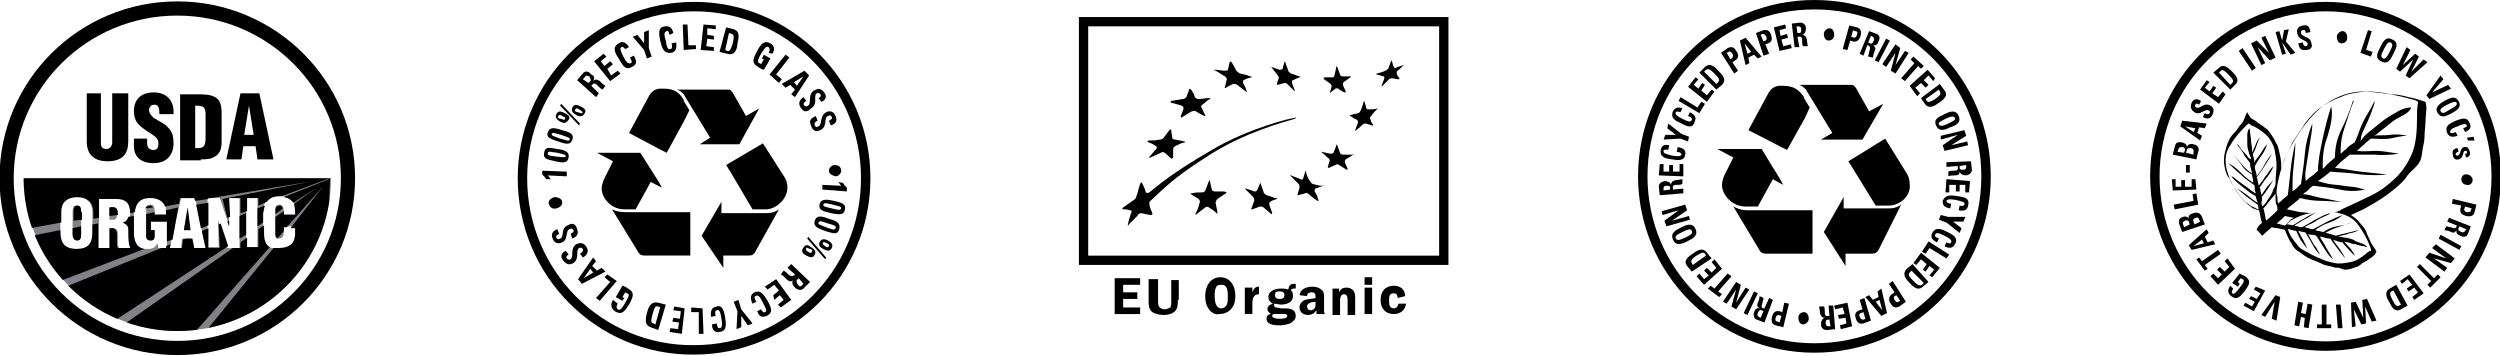 <?xml version="1.0" encoding="utf-8"?>
<!-- Generator: Adobe Illustrator 24.3.0, SVG Export Plug-In . SVG Version: 6.00 Build 0)  -->
<svg version="1.1" id="Layer_1" xmlns="http://www.w3.org/2000/svg" xmlns:xlink="http://www.w3.org/1999/xlink" x="0px" y="0px"
	 viewBox="0 0 265.1 37.7" style="enable-background:new 0 0 265.1 37.7;" xml:space="preserve">
<style type="text/css">
	.st0{fill:none;stroke:#000000;}
	.st1{fill:none;stroke:#000000;stroke-width:1.504;}
	.st2{fill-rule:evenodd;clip-rule:evenodd;}
	.st3{clip-path:url(#SVGID_4_);fill:#808285;}
	.st4{clip-path:url(#SVGID_4_);}
	.st5{fill:none;stroke:#000000;stroke-width:0.986;}
</style>
<ellipse class="st0" cx="246.6" cy="18.7" rx="18.1" ry="18"/>
<ellipse class="st1" cx="18.8" cy="18.9" rx="18.1" ry="18"/>
<path d="M9.1,9.9h1.6v5.3c0,0.3,0.1,0.6,0.6,0.6c0.4,0,0.6-0.4,0.6-0.7V9.9h1.7V15c0,1.2-0.5,2.1-2.2,2.1c-1.4,0-2.2-0.7-2.2-2.1
	V9.9z"/>
<path d="M15.6,14.6v0.5c0,0.4,0.1,0.8,0.7,0.8c0.4,0,0.5-0.3,0.5-0.7c0-0.6-0.5-0.8-0.9-1.1c-0.5-0.3-0.9-0.6-1.2-0.9
	c-0.3-0.3-0.5-0.8-0.5-1.4c0-1.3,0.8-2,2.1-2c1.4,0,2.2,0.9,2.1,2.3h-1.5c0-0.4,0-1-0.5-1c-0.3,0-0.5,0.1-0.6,0.5
	c0,0.4,0.2,0.6,0.5,0.9c0.6,0.4,1.2,0.6,1.5,1c0.4,0.4,0.6,0.8,0.6,1.7c0,1.3-0.8,2.1-2.1,2.1c-1.5,0-2.1-0.8-2.1-1.8v-0.8H15.6z"/>
<path d="M20.7,11.2c0.8,0,1.1,0.1,1.1,0.9v2.3c0,0.9,0,1.4-1.1,1.3V11.2z M21.3,16.9c0.5,0,1,0,1.5-0.3c0.5-0.3,0.7-0.8,0.7-1.5V12
	c0-0.7-0.1-1.4-0.7-1.7c-0.5-0.3-1.3-0.3-1.9-0.3h-1.8v7H21.3z"/>
<path d="M26.9,14.3h-1l0.5-3.1h0L26.9,14.3z M25.6,16.9l0.2-1.4h1.3l0.2,1.4H29l-1.5-7h-2l-1.5,7H25.6z"/>
<path d="M257.2,10.8c-0.6-0.2-1.2-0.4-1.8-0.5c-0.7-0.2-1.3-0.3-1.9-0.3c-0.8-0.2-1.7-0.3-2.6-0.3c-0.9,0.1-1.9,0.2-2.7,0.6
	c-0.9,0.3-1.7,0.8-2.4,1.3c-0.7,0.6-1.3,1.3-1.7,2c-0.3,0.4-0.6,0.9-1,1.5c-0.3,0.6-0.6,1.3-0.9,1.9c-0.1,0.3-0.2,0.6-0.3,0.9
	c0-0.4,0-0.8-0.1-1.3c-0.1-0.5-0.2-0.9-0.3-1.2c-0.2-0.3-0.3-0.6-0.5-0.9c-0.2-0.3-0.4-0.6-0.6-0.8c0,0-0.2-0.1-0.4-0.3
	c-0.2-0.1-0.4-0.3-0.6-0.4c-0.2-0.2-0.4-0.3-0.6-0.4c-0.2-0.1-0.5-0.7-0.5-0.7c-0.2,0.2-0.3,0.9-0.6,1.2c-0.2,0.2-0.4,0.5-0.6,0.8
	c-0.3,0.3-0.6,0.6-0.8,1.1c-0.2,0.4-0.3,0.9-0.4,1.3c-0.1,0.5-0.1,0.9,0,1.4c0.1,0.5,0.2,0.9,0.5,1.2c0.1,0.2,0.2,0.5,0.4,0.8
	c0.2,0.3,0.4,0.6,0.6,0.9c0.2,0.3,0.5,0.6,0.7,0.8c0.3,0.2,0.5,0.4,0.7,0.5c0.2,0.1,0.3,0.1,0.4,0.2c0.1,0,0.2,0.1,0.3,0.1
	c0.1,0.1,0.1,0.4,0.2,0.8c0.1,0.4,0.1,0.6,0.2,0.6c-0.4,0.3-0.6,0.6-0.6,0.8c0.2,0.1,0.3,0.3,0.4,0.4c0.1,0.1,0.2,0.2,0.2,0.2
	c0.2-0.2,0.5-0.5,1-0.9c0.1,0,0.3,0.1,0.6,0.1c0.4,0.1,0.7,0.1,0.8,0.2c0.1,0.3,0.2,0.5,0.3,0.7c0.1,0.2,0.2,0.5,0.4,0.7
	c0.1,0.3,0.4,0.7,0.8,0.9c0.4,0.3,0.8,0.6,1.3,0.8c0.5,0.2,1,0.4,1.4,0.6c0.5,0.1,0.9,0.2,1.2,0.3c0.3-0.1,0.7,0.2,1,0.2
	c0.4,0,0.9-0.2,1.2-0.3c0.1,0,0.4-0.2,0.6-0.4c0.2-0.1,0.6-0.3,0.8-0.5c0.2-0.1,0.2-0.1,0.4-0.3c0.2-0.1,0.2-0.3,0.3-0.4
	c-0.1-0.3-0.4-0.6-0.6-1c-0.1-0.3-0.3-0.6-0.4-0.9c-0.1-0.4-0.4-0.8-0.7-1.1c-0.3-0.4-0.7-0.7-1-0.9c0.4-0.2,0.9-0.4,1.3-0.6
	c0.9-0.5,1.8-1,2.6-1.6c0.8-0.6,1.4-1.1,1.9-1.7c0.3-0.6,1-1,1.4-1.6c0.4-0.6,0.3-1.3,0.5-2c0-0.1,0.1-0.4,0.1-0.9
	c0-0.5,0.1-1,0.1-1.5c0-0.5,0.1-1,0.1-1.5C257.3,11.2,257.2,10.9,257.2,10.8z M239.8,20.9c0.3-0.3,0.5-0.6,0.7-0.9
	c0.2-0.3,0.4-0.6,0.6-1c-0.2,0.3-0.5,0.6-0.7,0.8c-0.2,0.3-0.4,0.6-0.6,0.9c0-0.2-0.1-0.4-0.1-0.5c0-0.1,0-0.2-0.1-0.3
	c0.3-0.4,0.5-0.8,0.8-1.1c0.3-0.4,0.5-0.7,0.7-1.2c0,0-0.1,0.1-0.3,0.3c-0.1,0.2-0.3,0.4-0.4,0.6c-0.2,0.2-0.3,0.4-0.5,0.7
	c-0.2,0.2-0.3,0.4-0.4,0.5c0-0.2-0.1-0.4-0.1-0.5c0-0.1,0-0.2-0.1-0.4c0.3-0.4,0.6-0.8,0.9-1.3c0.3-0.5,0.6-0.9,0.7-1.2
	c-0.3,0.4-0.6,0.8-0.8,1.2c-0.2,0.4-0.5,0.8-0.8,1.2c0,0,0-0.2-0.1-0.5c-0.1-0.3-0.1-0.5-0.1-0.6c0.2-0.3,0.4-0.7,0.7-1.1
	c0.3-0.4,0.5-0.8,0.6-1.2c-0.3,0.3-0.5,0.7-0.7,1c-0.2,0.3-0.5,0.6-0.7,1c0-0.1,0.1-0.2,0-0.5c-0.1-0.3-0.1-0.5-0.1-0.5
	c0.2-0.3,0.3-0.6,0.4-0.9c0.1-0.3,0.2-0.6,0.4-0.9c-0.2,0.2-0.4,0.5-0.5,0.8c-0.1,0.3-0.3,0.6-0.4,0.9c0,0,0-0.1,0-0.4
	c0-0.3-0.1-0.6-0.1-0.9c0-0.3-0.1-0.6-0.1-0.9c0-0.3-0.1-0.4-0.1-0.4c-0.1,0.2-0.2,0.4-0.2,0.7c0,0.3,0,0.6,0,1c0,0.3,0.1,0.7,0.2,1
	c0.1,0.3,0.2,0.4,0.2,0.6c0,0-0.2-0.1-0.3-0.2c-0.1-0.2-0.3-0.4-0.5-0.6c-0.2-0.2-0.3-0.4-0.4-0.5c-0.1-0.2-0.2-0.3-0.3-0.3
	c0.2,0.3,0.5,0.6,0.7,1c0.2,0.4,0.5,0.7,0.7,1c0,0.2,0,0.4,0.1,0.6c0,0.2,0.1,0.3,0.1,0.5c-0.3-0.2-0.7-0.5-1.1-1
	c-0.4-0.5-0.8-0.9-1-1.1c0,0,0,0,0,0c0.4,0.4,0.7,0.8,1,1.2c0.3,0.5,0.7,0.8,1.1,1c0,0.2,0.1,0.4,0.1,0.5c0,0.2,0,0.3,0.1,0.4
	c-0.4-0.2-0.9-0.6-1.4-1.1c-0.5-0.5-0.9-0.8-1.3-1c0.3,0.3,0.8,0.8,1.3,1.2c0.5,0.5,1,0.8,1.4,1.1c0.1,0.1,0.1,0.3,0.1,0.5
	c0,0.2,0.1,0.3,0.1,0.4c-0.1,0-0.3-0.2-0.5-0.3c-0.2-0.2-0.5-0.4-0.8-0.6c-0.3-0.2-0.5-0.4-0.8-0.6c-0.2-0.2-0.4-0.3-0.5-0.3
	c0.3,0.4,0.8,0.8,1.3,1.2c0.5,0.4,0.9,0.7,1.3,0.9c0,0.2,0.1,0.3,0.1,0.4c0,0.1,0.1,0.2,0.1,0.3c-0.4-0.2-0.7-0.5-1.1-0.8
	c-0.4-0.3-0.7-0.5-1.1-0.7c0.4,0.3,0.7,0.6,1.1,0.9c0.4,0.3,0.8,0.6,1.1,0.8c0.1,0.3,0.1,0.5,0.1,0.5c0,0,0,0.1,0,0.1
	c-0.1,0-0.2-0.1-0.3-0.1c-0.1,0-0.2-0.1-0.3-0.1c-0.7-0.5-1.3-1.1-1.8-1.9c-0.5-0.8-0.8-1.5-1-2.3c-0.2-1-0.1-1.8,0.4-2.5
	c0.4-0.7,0.9-1.3,1.6-2c0.2-0.2,0.3-0.3,0.4-0.3c0.1,0.1,0.2,0.2,0.5,0.3c0.6,0.3,1.1,0.7,1.5,1.1c0.3,0.4,0.6,0.9,0.7,1.4
	c0.1,0.5,0.2,1.1,0.2,1.6c0,0.6-0.1,1.2-0.1,1.8c0,0.2,0,0.4-0.2,0.7c-0.1,0.3-0.2,0.5-0.3,0.7c-0.1,0.2-0.3,0.4-0.4,0.6
	c-0.1,0.2-0.3,0.4-0.5,0.6c0-0.1-0.1-0.2-0.1-0.4C239.9,21.1,239.9,20.9,239.8,20.9z M240.3,23.4c0-0.1-0.1-0.3-0.1-0.5
	c-0.1-0.4-0.1-0.6-0.2-0.8c0.2-0.2,0.4-0.4,0.5-0.6c0.2-0.2,0.3-0.4,0.5-0.6c0.1-0.1,0.2-0.2,0.3-0.4c0,0.1,0,0.3,0,0.4
	c0,0.4,0,0.6,0.1,0.8c0.1,0.2,0.1,0.4,0.1,0.6C241.3,22.5,240.9,22.9,240.3,23.4z M242.3,23.9c-0.2,0-0.4-0.1-0.8-0.2
	c0,0-0.1,0-0.1,0c0.4-0.3,0.7-0.6,0.9-0.8c0.3,0.1,0.6,0.1,0.9,0.2c-0.1,0.1-0.2,0.1-0.3,0.2c-0.1,0.1-0.2,0.2-0.3,0.3
	C242.4,23.8,242.4,23.9,242.3,23.9z M256.3,12.5c0,1.4-0.1,2.7-0.5,3.7c-0.4,1-1,1.9-1.7,2.6c-0.7,0.7-1.6,1.4-2.6,1.9
	c-1,0.5-2.1,1-3.2,1.5c-0.2,0.2-0.6,0.3-0.9,0.3c0.2,0,0.4,0,0.6,0.1c1,0.2,1.7,0.7,2.1,1.3c0.5,0.7,0.9,1.4,1.2,2.2
	c0.1,0.3,0.2,0.4,0.1,0.5c-0.1,0-0.3,0.1-0.5,0.3c-0.6,0.5-1.1,0.8-1.7,0.9c-0.5,0.1-1.1,0.2-1.6,0.1c-0.5-0.1-1-0.2-1.6-0.5
	c-0.5-0.2-1.1-0.5-1.6-0.8c-0.2-0.1-0.4-0.2-0.6-0.4c-0.2-0.2-0.3-0.4-0.5-0.6c-0.1-0.2-0.3-0.4-0.4-0.6c-0.1-0.2-0.2-0.4-0.3-0.7
	c0.1,0,0.2,0,0.4,0.1c0.2,0,0.4,0.1,0.5,0.1c0.2,0.4,0.3,0.7,0.5,1c0.2,0.3,0.4,0.6,0.7,0.9c-0.2-0.3-0.3-0.7-0.5-1
	c-0.2-0.3-0.3-0.6-0.5-0.9c0.2,0,0.4,0.1,0.5,0.1c0.1,0,0.2,0,0.3,0.1c0.2,0.4,0.5,0.8,0.7,1.2c0.2,0.4,0.5,0.8,0.8,1.1
	c0-0.1-0.1-0.2-0.2-0.4c-0.1-0.2-0.2-0.4-0.4-0.6c-0.1-0.2-0.3-0.5-0.4-0.7c-0.1-0.2-0.2-0.4-0.3-0.5c0.2,0.1,0.4,0.1,0.5,0.1
	c0.1,0,0.2,0,0.4,0.1c0.3,0.4,0.5,0.8,0.9,1.4c0.3,0.5,0.6,0.9,0.9,1.1c-0.2-0.4-0.5-0.8-0.7-1.2c-0.2-0.4-0.5-0.8-0.7-1.2
	c0,0,0.2,0,0.5,0.1c0.3,0.1,0.5,0.1,0.6,0.1c0.2,0.3,0.5,0.7,0.8,1.1c0.3,0.4,0.6,0.8,0.8,1c-0.2-0.4-0.4-0.7-0.6-1
	c-0.2-0.3-0.5-0.6-0.7-1c0.1,0.1,0.3,0.1,0.5,0.2c0.3,0.1,0.4,0.1,0.5,0.1c0.2,0.3,0.4,0.5,0.6,0.7c0.2,0.2,0.4,0.5,0.7,0.7
	c-0.1-0.3-0.3-0.5-0.5-0.8c-0.2-0.2-0.5-0.5-0.6-0.7c0,0,0.1,0.1,0.4,0.1c0.3,0.1,0.5,0.2,0.8,0.2c0.3,0.1,0.6,0.2,0.8,0.2
	c0.3,0.1,0.4,0.1,0.4,0.1c-0.1-0.2-0.3-0.3-0.6-0.4c-0.3-0.1-0.6-0.2-0.9-0.4c-0.3-0.1-0.6-0.2-0.9-0.2c-0.3-0.1-0.5-0.1-0.7-0.1
	c0.1,0,0.2-0.1,0.4-0.1c0.2-0.1,0.5-0.1,0.7-0.2c0.2-0.1,0.5-0.1,0.7-0.2c0.2-0.1,0.3-0.1,0.4-0.2c-0.4,0.1-0.8,0.2-1.2,0.3
	c-0.5,0.1-0.8,0.2-1.2,0.3c-0.2-0.1-0.4-0.1-0.6-0.2c-0.2,0-0.3-0.1-0.5-0.1c0.3-0.2,0.7-0.4,1.3-0.6c0.6-0.2,1.1-0.4,1.5-0.5
	c0,0,0,0,0,0c-0.5,0.2-1,0.3-1.6,0.4c-0.5,0.1-1,0.3-1.4,0.6c-0.2,0-0.4-0.1-0.5-0.1c-0.2,0-0.3-0.1-0.4-0.1
	c0.4-0.3,0.9-0.6,1.5-0.8c0.6-0.2,1.1-0.5,1.4-0.8c-0.5,0.2-1,0.4-1.6,0.7c-0.6,0.3-1.1,0.6-1.5,0.8c-0.1,0-0.3,0-0.5-0.1
	c-0.2,0-0.3-0.1-0.4-0.1c0.1-0.1,0.3-0.2,0.5-0.3c0.3-0.1,0.6-0.3,0.9-0.5c0.3-0.2,0.6-0.3,0.8-0.4c0.3-0.1,0.4-0.2,0.5-0.3
	c-0.5,0.1-1,0.4-1.6,0.7c-0.5,0.3-1,0.6-1.4,0.8c-0.2,0-0.3,0-0.4-0.1c-0.1,0-0.2,0-0.4-0.1c0.4-0.2,0.8-0.5,1.2-0.7
	c0.4-0.2,0.8-0.5,1.1-0.7c-0.4,0.2-0.9,0.4-1.3,0.7c-0.4,0.2-0.8,0.5-1.2,0.7c-0.3-0.1-0.5-0.1-0.5-0.1c0,0-0.1,0-0.1,0
	c0.1-0.1,0.1-0.2,0.2-0.2c0.1-0.1,0.1-0.1,0.2-0.2c0.7-0.4,1.4-0.7,2.2-0.8c-0.4,0-0.8-0.1-1.2-0.1c-0.4-0.1-0.9-0.2-1.4-0.3
	c0.1-0.1,0.3-0.3,0.7-0.6c0.4-0.3,0.6-0.5,0.7-0.6c0.8,0.2,1.5,0.3,2.2,0.3c0.7,0,1.5,0.1,2.2,0.1c-0.7-0.1-1.4-0.3-2.1-0.4
	c-0.7-0.1-1.3-0.4-2-0.4c0.3-0.3,0.5-0.3,0.6-0.5c0.2-0.2,0.3-0.3,0.5-0.4c0.9,0.1,1.8,0.2,2.8,0.4c0.9,0.2,1.8,0.2,2.7,0
	c-0.1,0-0.4-0.1-0.8-0.2c-0.4-0.1-0.9-0.1-1.5-0.2c-0.5-0.1-1.1-0.1-1.6-0.2c-0.5-0.1-0.8-0.2-1.1-0.3c0.4-0.3,0.6-0.4,0.7-0.5
	c0.1-0.1,0.4-0.3,0.6-0.5c0.9,0.1,2,0.1,3.2,0.3c1.2,0.1,2.1,0.1,2.8,0c-1-0.1-1.9-0.2-2.8-0.3c-0.9-0.1-1.7-0.3-2.7-0.4
	c0,0,0.1-0.1,0.6-0.6c0.5-0.4,0.8-0.7,1-0.8c0.8,0,1.6,0,2.6,0c1,0.1,1.9,0,2.6-0.1c-0.8-0.1-1.7-0.3-2.4-0.3c-0.7,0-1.2,0.1-2.1,0
	c0.2-0.1,0.2-0.2,0.7-0.6c0.4-0.4,0.7-0.6,0.8-0.7c0.7,0,1.3,0.1,2,0c0.6-0.1,1.2-0.3,1.9-0.3c-0.5-0.1-1.2-0.2-1.8-0.1
	c-0.7,0.1-1.2,0-1.8,0.1c0,0,0.2,0,0.6-0.4c0.4-0.3,0.9-0.7,1.4-1.1c0.5-0.4,1.1-0.6,1.5-0.9c0.4-0.3,0.5-0.6,0.5-0.6
	c-0.4,0-0.9,0.1-1.4,0.4c-0.5,0.3-1.1,0.6-1.6,1c-0.5,0.4-1,0.8-1.5,1.2c-0.5,0.4-0.7,0.7-0.9,1c0.1-0.3,0-0.4,0.2-0.9
	c0.2-0.4,0.4-0.9,0.6-1.3c0.2-0.5,0.4-0.9,0.5-1.3c0.2-0.4,0.2-0.7,0.2-0.8c-0.3,0.7-0.8,1.4-1.2,2.2c-0.4,0.8-0.6,1.6-0.9,2.2
	c-0.3,0.2-0.7,0.4-0.9,0.7c-0.3,0.2-0.3,0.3-0.6,0.5c0-0.7,0-1.5,0.4-2.7c0.4-1.2,0.7-2.2,1-2.9c0,0,0,0-0.1,0c-0.3,1-0.7,2-1.2,3
	c-0.5,1-0.7,2-0.7,3c-0.3,0.3-0.6,0.5-0.8,0.7c-0.2,0.2-0.3,0.4-0.5,0.5c0-1,0-2.1,0.5-3.4c0.4-1.3,0.6-2.4,0.4-3.2
	c-0.3,0.9-0.6,2-0.9,3.4c-0.3,1.4-0.5,2.5-0.5,3.4c-0.2,0.2-0.4,0.4-0.7,0.6c-0.3,0.2-0.4,0.3-0.6,0.5c0-0.2-0.1-0.6,0-1.2
	c0.1-0.6,0.2-1.2,0.3-1.9c0.1-0.7,0.2-1.3,0.3-1.9c0.1-0.6,0.1-0.9,0.1-1.1c-0.4,1-0.7,2.1-0.8,3.3c-0.1,1.2-0.3,2.3-0.4,3.1
	c-0.2,0.2-0.4,0.4-0.5,0.5c-0.1,0.1-0.2,0.1-0.4,0.3c0-0.9,0-1.6,0.1-2.5c0.1-0.9,0.2-1.8,0.2-2.7c-0.2,0.9-0.4,1.9-0.5,2.9
	c-0.1,1-0.2,1.9-0.3,2.7c-0.5,0.4-0.7,0.6-0.8,0.7c-0.1,0-0.1,0.1-0.2,0.2c-0.1-0.2-0.1-0.4-0.1-0.6c0-0.2-0.1-0.4-0.1-0.7
	c0.2-1.7,0.7-3.3,1.6-4.9c0.9-1.6,1.9-2.9,3-3.9c1.5-1.2,3-1.8,4.7-1.8c1.6,0.1,3.2,0.3,4.9,0.8c0.6,0.1,0.9,0.3,0.8,0.4
	C256.3,11.5,256.3,11.9,256.3,12.5z"/>
<path class="st0" d="M55.4,18.9c0-10.1,8.2-18.2,18.2-18.2c10.1,0,18.2,8.2,18.2,18.2c0,10.1-8.2,18.2-18.2,18.2
	C63.6,37.2,55.4,29,55.4,18.9z"/>
<g>
	<g>
		<path class="st2" d="M80.2,26.5c-0.3,0.6-0.4,0.6-1.1,0.6h-2.4v1.3L74.4,25l2.1-3.6v1.2h4.7c0.8,0,1.1-0.2,1.4-0.4L80.2,26.5"/>
		<path class="st2" d="M81.2,22.2h-1.4l-2.3-3.9l-0.5-0.8l0.5-0.3l3.4-2l2.3,3.6c0.2,0.3,0.3,0.7,0.3,1.1
			C83.5,21.1,82.3,22.2,81.2,22.2"/>
		<path class="st2" d="M72.5,12.9l-1.8,3.3l-0.8-0.4l-3.2-1.7l2-3.7c0.3-0.6,0.6-0.9,1.2-1c0.1,0,0.3,0,0.5,0c1.2,0,1.7,0.5,2.1,1.2
			c0,0,0,0.1,0,0.1l0.6,1L72.5,12.9"/>
		<path class="st2" d="M74.2,15.3l1.1-0.7l-2.5-4.1c-0.1-0.2-0.2-0.3-0.3-0.5c-0.2-0.2-0.4-0.4-0.7-0.5h5.3c0.2,0,0.3,0,0.4,0.1
			c0.1,0.1,0.2,0.2,0.3,0.4l1.3,2.3l1.4-0.8l-2.1,3.8H74.2"/>
		<path class="st2" d="M63.8,20c0-0.3,0.1-0.6,0.2-0.9l1-2l-1.7-0.9h4.6l1.9,3l0.4,0.7l-0.4-0.2l-0.8-0.4l-1.6,2.9h-1.2
			C64.8,22.2,63.8,21,63.8,20"/>
		<path class="st2" d="M73.2,22.6v4.5h-4.8c-0.4,0-0.6-0.1-0.8-0.5l-2.7-4.4c0.4,0.2,0.8,0.3,1.6,0.3H73.2"/>
	</g>
</g>
<g>
	<defs>
		<rect id="SVGID_1_" x="173.8" y="0.5" width="36.8" height="36.8"/>
	</defs>
	<clipPath id="SVGID_2_">
		<use xlink:href="#SVGID_1_"  style="overflow:visible;"/>
	</clipPath>
</g>
<path class="st0" d="M174.2,18.7c0-10.1,8.1-18.2,18.2-18.2c10.1,0,18.2,8.1,18.2,18.2c0,10.1-8.1,18.2-18.2,18.2
	C182.4,36.9,174.2,28.8,174.2,18.7z"/>
<g>
	<path class="st2" d="M199.3,26.3c-0.3,0.6-0.4,0.6-1.2,0.6h-2.4v1.3l-2.3-3.6l2.1-3.7v1.2h4.7c0.8,0,1.1-0.2,1.4-0.4L199.3,26.3"/>
	<path class="st2" d="M200.3,21.8h-1.4l-2.4-3.9l-0.5-0.8l0.5-0.3l3.4-2.1l2.3,3.7c0.2,0.3,0.3,0.7,0.3,1.1
		C202.7,20.8,201.4,21.8,200.3,21.8"/>
	<path class="st2" d="M191.4,12.5l-1.9,3.4l-0.8-0.4l-3.3-1.7l2-3.7c0.3-0.6,0.6-0.9,1.2-1c0.1,0,0.3,0,0.5,0c1.2,0,1.7,0.5,2.2,1.2
		c0,0,0,0.1,0,0.1l0.6,1L191.4,12.5"/>
	<path class="st2" d="M193.1,14.8l1.2-0.7l-2.5-4.1c-0.1-0.2-0.2-0.3-0.3-0.5c-0.2-0.2-0.4-0.4-0.7-0.5h5.4c0.2,0,0.3,0,0.4,0.1
		c0.1,0.1,0.2,0.2,0.3,0.4l1.3,2.3l1.5-0.8l-2.2,3.8H193.1"/>
	<path class="st2" d="M182.6,19.6c0-0.3,0.1-0.6,0.2-0.9l1-2l-1.7-0.9h4.7l1.9,3.1l0.4,0.7l-0.4-0.2L188,19l-1.6,2.9h-1.3
		C183.7,21.9,182.6,20.7,182.6,19.6"/>
	<path class="st2" d="M192.2,22.3v4.6h-4.9c-0.4,0-0.6-0.1-0.8-0.5l-2.7-4.5c0.4,0.2,0.8,0.4,1.6,0.4H192.2"/>
</g>
<g>
	<defs>
		<path id="SVGID_3_" d="M35.1,18.9c0,9-7.3,16.2-16.3,16.2c-9,0-16.3-7.3-16.3-16.2H35.1z"/>
	</defs>
	<clipPath id="SVGID_4_">
		<use xlink:href="#SVGID_3_"  style="overflow:visible;"/>
	</clipPath>
	<path class="st3" d="M2.6,18.9c0,9,7.3,16.2,16.3,16.2c9,0,16.3-7.3,16.3-16.2H2.6z M9.8,24.6c0,1.2-0.4,1.8-1.7,1.8
		c-1.2,0-1.7-0.6-1.7-1.8v-2.1c0-1,0.6-1.6,1.7-1.6c1.1,0,1.7,0.6,1.7,1.6V24.6z M13.9,26.3h-1.3c0-0.1-0.1-0.2-0.1-0.3
		c0-0.5,0-0.9,0-1.2c0-0.3-0.1-0.5-0.4-0.6h-0.4v2.1h-1.2V21h1.8c1,0,1.5,0.4,1.5,1.5c0,0.6-0.1,1-0.7,1.2v0
		c0.3,0.1,0.6,0.3,0.6,0.7c0,0.4,0,1.3,0.1,1.7C13.8,26.1,13.8,26.2,13.9,26.3L13.9,26.3z M17.6,26.3h-0.8l-0.1-0.5h0
		c-0.3,0.5-0.5,0.6-1.1,0.6c-1,0-1.4-0.7-1.4-1.7v-2.2c0-1.1,0.5-1.7,1.7-1.7c1.1,0,1.7,0.4,1.7,1.5v0.4h-1.2v-0.3
		c0-0.4-0.1-0.7-0.4-0.7c-0.4,0-0.5,0.2-0.5,0.5V25c0,0.3,0.1,0.5,0.5,0.5c0.4,0,0.4-0.3,0.4-0.7v-0.4h-0.4v-0.9h1.7V26.3z
		 M20.5,26.3l-0.2-1h-1l-0.1,1H18l1.2-5.3h1.5l1.1,5.3H20.5z M25.4,26.3h-1.3l-1-3l0,0l0.1,2.9h-1.2V21h1.3l1,2.9h0L24.2,21h1.2
		V26.3z M27.3,26.3h-1.2V21h1.2V26.3z M29.5,26.4c-1.1,0-1.6-0.6-1.6-1.7v-2.2c0-1.1,0.5-1.7,1.7-1.7c1.1,0,1.7,0.4,1.7,1.5v0.4
		h-1.2v-0.3c0-0.4-0.2-0.7-0.4-0.7c-0.4,0-0.5,0.2-0.5,0.5l0,2.6c0,0.3,0.1,0.5,0.4,0.5c0.4,0,0.5-0.4,0.5-0.8v-0.5h1.2v0.6
		C31.3,25.8,30.8,26.4,29.5,26.4z M11.6,22v1.3H12c0.4,0,0.4-0.3,0.4-0.7C12.5,22,12.2,21.9,11.6,22z M19.9,22l-0.4,2.4h0.7L19.9,22
		L19.9,22z M8.1,21.8c-0.4,0-0.4,0.4-0.4,0.7v2.2c0,0.3,0,0.8,0.5,0.8c0.4,0,0.4-0.4,0.4-0.8v-2.2C8.6,22.2,8.6,21.8,8.1,21.8z"/>
	<path class="st4" d="M28.1,21.8l-0.8,0.3V24l0.6-0.4v-1C28,22.3,28,22,28.1,21.8z M24.3,24L24.3,24l0-0.6l-0.2,0.1L24.3,24z
		 M29.7,21.8c-0.4,0-0.5,0.2-0.5,0.5l0,0.4l0.8-0.6C30,22,29.8,21.8,29.7,21.8z M7.7,24.7c0,0.3,0,0.8,0.5,0.8
		c0.4,0,0.4-0.4,0.4-0.8V24l-0.9,0.2V24.7z M8.6,22.5c0-0.3,0-0.7-0.4-0.7c-0.4,0-0.4,0.4-0.4,0.7v0.9l0.9-0.1V22.5z M23.2,23.3
		L23.2,23.3L23.2,23.3L23.2,23.3L23.2,23.3z M18.9,22l-1.3,0.3c0,0,0,0.1,0,0.1v0.4h-1.2v-0.3l-0.9,0.2V25c0,0.3,0.1,0.5,0.5,0.5
		c0.4,0,0.4-0.3,0.4-0.7v-0.4h-0.4v-0.9h1.7v2.1l0.6-0.2L18.9,22z M15.9,21.8c-0.3,0-0.4,0.1-0.5,0.3l0.8-0.1
		C16.2,21.9,16.1,21.8,15.9,21.8z M20.8,21.7l0.5,2.5l0.8-0.3v-2.4L20.8,21.7z M11.6,22v0.9l0.9-0.1c0,0,0-0.1,0-0.1
		C12.5,22,12.2,21.9,11.6,22z M19.9,22l-0.4,2.4h0.7L19.9,22L19.9,22z M28,24.7v-0.8l-0.6,0.4v1.9h-1.2v-1l-0.7,0.5v0.6h-0.8
		L13,34.5l6.9,1.6l8.7-9.9C28.2,26,28,25.5,28,24.7z M24.1,23.1l0.3-0.1l-0.1-2h1.2v1.6l0.7-0.2V21h1.2v0.8l0.9-0.4
		c0.3-0.4,0.7-0.6,1.4-0.6c0.1,0,0.1,0,0.2,0l5.3-2l-11.6,2.3L24.1,23.1z M16.7,25.8c0,0-0.1,0.1-0.1,0.1L16.7,25.8L16.7,25.8
		L16.7,25.8z M31.1,21.5l4-2.6l-5,2C30.6,21,30.9,21.2,31.1,21.5z M26.1,22.6l-0.7,0.3v2.4l0.7-0.4V22.6z M8.2,20.9
		c1.1,0,1.7,0.6,1.7,1.6v0.7l0.6-0.1v-2h1.8c1,0,1.5,0.4,1.5,1.5c0,0,0,0,0,0l0.5-0.1c0.1-1,0.6-1.5,1.6-1.5c0.8,0,1.4,0.3,1.6,0.9
		l1.5-0.3l0.1-0.6h1.5l0.1,0.3l1.4-0.2V21h0.3l12.6-2.1H1.8l1.4,5.3l3.3-0.6v-1.2C6.5,21.5,7.1,20.9,8.2,20.9z M31.3,22.4v0.4h-1.2
		v-0.3c0,0,0,0,0-0.1l-0.9,0.6l0,1.9c0,0.2,0.1,0.3,0.2,0.4l0.7-0.8v-0.4h0.3l4.7-5.3l-3.9,2.8C31.2,21.9,31.3,22.1,31.3,22.4z
		 M14.2,24.7v-1.8l-0.6,0.1c-0.1,0.3-0.2,0.5-0.6,0.6v0c0.3,0.1,0.6,0.3,0.6,0.7c0,0.4,0,1.3,0.1,1.7c0,0.1,0.1,0.1,0.1,0.2v0.1
		h-1.3c0-0.1-0.1-0.2-0.1-0.3c0-0.5,0-0.9,0-1.2c0-0.3-0.1-0.5-0.4-0.6h-0.4v2.1h-1.2v-2.6l-0.6,0.1v0.8c0,1.2-0.4,1.8-1.7,1.8
		c-1.2,0-1.7-0.6-1.7-1.8v-0.2l-3,0.6l2.7,4.9l9.2-3.5C14.5,26.3,14.2,25.6,14.2,24.7z M23.2,23.8l0.1,2.5h-1.2v-2.1l-0.7,0.3
		l0.4,1.8h-1.2l-0.2-1h-0.7l-0.3,0.1l-0.1,0.9H18l0.1-0.4l-0.5,0.2v0.2h-0.5L7,30.4l5,3.7l12.2-8l-0.8-2.4L23.2,23.8z M30.8,24.2
		h0.5v0.6c0,0.9-0.5,1.5-1.8,1.5c-0.2,0-0.3,0-0.5,0l-7.4,9.1l12.8-0.1l0.6-16.5L30.8,24.2z"/>
</g>
<g>
	<path d="M193.9,4.3c-0.3,0-0.5-0.3-0.5-0.7c0-0.3,0.3-0.6,0.6-0.6c0.3,0,0.5,0.3,0.5,0.7C194.5,4.1,194.2,4.3,193.9,4.3z"/>
	<path d="M196.1,2.7l0.8,0.2c0.4,0.1,0.5,0.4,0.4,0.9c-0.1,0.3-0.3,0.7-0.8,0.6l-0.3-0.1l-0.3,1l-0.5-0.1L196.1,2.7z M196.3,3.9
		l0.3,0.1c0.1,0,0.3-0.1,0.3-0.3c0.1-0.2,0.1-0.4-0.2-0.4l-0.2-0.1L196.3,3.9z"/>
	<path d="M197.6,5.9l-0.4-0.2l1-2.4l0.8,0.3c0.3,0.1,0.4,0.4,0.2,0.8c-0.1,0.3-0.3,0.5-0.6,0.4l0,0c0.1,0.1,0.4,0.2,0.2,0.6
		c-0.1,0.2-0.2,0.6-0.2,0.7L198.1,6c0-0.2,0.1-0.3,0.1-0.5c0.1-0.3,0.2-0.5-0.1-0.7l-0.1,0L197.6,5.9z M198.1,4.5l0.2,0.1
		c0.2,0.1,0.3-0.1,0.4-0.3c0.1-0.2,0-0.3-0.1-0.4l-0.2-0.1L198.1,4.5z"/>
	<path d="M198.8,6.4l1.2-2.3l0.4,0.2l-1.2,2.3L198.8,6.4z"/>
	<path d="M199.6,6.8l1.4-2.1l0.5,0.4l-0.5,1.8l0,0l1-1.5l0.4,0.2L201,7.8l-0.5-0.3l0.5-1.9l0,0l-1,1.5L199.6,6.8z"/>
	<path d="M204,7l-0.3,0.3L203.4,7l-1.4,1.6l-0.4-0.3l1.4-1.6l-0.4-0.4l0.3-0.3L204,7z"/>
	<path d="M202.5,9.1l1.9-1.7l0.8,0.9L205,8.6L204.5,8L204,8.5l0.5,0.5l-0.3,0.3l-0.5-0.5l-0.6,0.5l0.5,0.6l-0.3,0.3L202.5,9.1z"/>
	<path d="M205.7,8.9l0.5,0.7c0.4,0.5,0,0.9-0.6,1.3c-0.3,0.2-1,0.8-1.5,0.1l-0.4-0.6L205.7,8.9z M204.2,10.5l0.1,0.2
		c0.2,0.2,0.4,0.1,0.9-0.2c0.4-0.3,0.7-0.5,0.5-0.8l-0.1-0.2L204.2,10.5z"/>
	<path d="M206.2,12.1c0.6-0.3,1.2-0.5,1.5,0.2c0.3,0.7-0.3,1-0.9,1.2c-0.6,0.3-1.2,0.5-1.5-0.2C205,12.6,205.6,12.4,206.2,12.1z
		 M206.6,13.1c0.6-0.3,0.8-0.4,0.7-0.6c-0.1-0.2-0.4-0.2-1,0.1c-0.6,0.3-0.8,0.4-0.7,0.6C205.7,13.4,206,13.4,206.6,13.1z"/>
	<path d="M205.8,14.4l2.5-0.6l0.2,0.6l-1.6,1v0l1.7-0.4l0.1,0.4l-2.5,0.6l-0.2-0.6l1.6-1.1v0l-1.8,0.5L205.8,14.4z"/>
	<path d="M206.4,17.7l0-0.5l2.6-0.1l0.1,0.9c0,0.3-0.2,0.5-0.6,0.6c-0.3,0-0.6-0.1-0.7-0.4l0,0c0,0.1,0,0.4-0.5,0.4
		c-0.2,0-0.6,0-0.7,0.1l0-0.5c0.2-0.1,0.3-0.1,0.5-0.1c0.3,0,0.6,0,0.5-0.4l0-0.1L206.4,17.7z M207.8,17.6l0,0.2
		c0,0.2,0.2,0.2,0.4,0.2c0.2,0,0.3-0.1,0.3-0.3l0-0.2L207.8,17.6z"/>
	<path d="M206.4,19l2.5,0.2l-0.1,1.2l-0.4,0l0-0.8l-0.6,0l0,0.7l-0.4,0l0-0.7l-0.7,0l0,0.8l-0.4,0L206.4,19z"/>
	<path d="M207.6,20.8c0.7,0.1,1.3,0.2,1.1,1c-0.1,0.5-0.4,0.6-1,0.5l0.1-0.5c0.3,0.1,0.5,0,0.5-0.1c0.1-0.3-0.2-0.3-0.9-0.5
		c-0.6-0.1-0.9-0.1-1,0.1c0,0.2,0.3,0.3,0.5,0.3l-0.1,0.5c-0.7-0.1-0.8-0.4-0.8-0.8C206.3,20.6,206.9,20.7,207.6,20.8z"/>
	<path d="M206.6,23l1.8,0l-0.2,0.5l-1.1,0l0.9,0.7l-0.2,0.5l-1.4-1.1l-0.8-0.3l0.2-0.5L206.6,23z"/>
	<path d="M206.5,24.6c0.6,0.3,1.2,0.6,0.8,1.3c-0.2,0.4-0.6,0.5-1.1,0.2l0.2-0.4c0.3,0.1,0.4,0.2,0.5,0c0.1-0.2-0.1-0.4-0.7-0.7
		c-0.6-0.3-0.9-0.4-1-0.1c-0.1,0.2,0.2,0.3,0.4,0.4l-0.2,0.4c-0.6-0.3-0.7-0.6-0.5-1C205.3,24,205.9,24.3,206.5,24.6z"/>
	<path d="M204.5,25.6l2.2,1.4l-0.3,0.4l-1.8-1.1l-0.4,0.6l-0.4-0.2L204.5,25.6z"/>
	<path d="M203.7,26.8l2,1.6l-0.8,1l-0.3-0.2l0.5-0.6l-0.5-0.4l-0.4,0.6l-0.3-0.2l0.4-0.6l-0.6-0.5l-0.5,0.6l-0.3-0.2L203.7,26.8z"/>
	<path d="M204.5,29.9l-0.6,0.5c-0.4,0.4-0.9,0.2-1.4-0.4c-0.3-0.3-0.9-0.9-0.3-1.5l0.6-0.5L204.5,29.9z M202.7,28.7l-0.2,0.2
		c-0.2,0.2-0.1,0.4,0.4,0.9c0.3,0.3,0.6,0.6,0.9,0.4l0.2-0.2L202.7,28.7z"/>
	<path d="M202.1,32l-0.7,0.5c-0.4,0.2-0.7,0.1-0.9-0.3c-0.2-0.2-0.3-0.7,0.1-1l0.3-0.2l-0.6-0.9l0.4-0.3L202.1,32z M201.1,31.3
		l-0.2,0.1c-0.1,0.1-0.1,0.3,0,0.4c0.1,0.2,0.3,0.3,0.4,0.2l0.2-0.1L201.1,31.3z"/>
	<path d="M199.5,30.6l0.6,2.6l-0.6,0.3l-1.7-2l0.4-0.2l0.4,0.5l0.6-0.3l-0.1-0.6L199.5,30.6z M199.6,32.9L199.6,32.9l-0.3-1.1
		l-0.4,0.2L199.6,32.9z"/>
	<path d="M198.4,34l-0.8,0.3c-0.4,0.1-0.7-0.1-0.8-0.5c-0.1-0.3-0.2-0.7,0.4-0.9l0.3-0.1l-0.3-1l0.5-0.2L198.4,34z M197.6,33.1
		l-0.3,0.1c-0.1,0-0.2,0.2-0.1,0.4c0.1,0.2,0.2,0.3,0.4,0.3l0.2-0.1L197.6,33.1z"/>
	<path d="M195.9,32.1l0.5,2.5l-1.2,0.3l-0.1-0.4l0.7-0.2l-0.1-0.6l-0.7,0.1l-0.1-0.4l0.7-0.1l-0.2-0.7l-0.8,0.2l-0.1-0.4L195.9,32.1
		z"/>
	<path d="M193.9,32.4l0.5,0l0.2,2.5l-0.9,0.1c-0.3,0-0.6-0.2-0.6-0.6c0-0.3,0.1-0.6,0.4-0.7v0c-0.1,0-0.4,0-0.5-0.5
		c0-0.2-0.1-0.6-0.1-0.7l0.5,0c0.1,0.1,0.1,0.3,0.1,0.5c0,0.3,0,0.6,0.4,0.5l0.1,0L193.9,32.4z M194,33.9l-0.2,0
		c-0.2,0-0.2,0.2-0.2,0.4c0,0.2,0.1,0.3,0.3,0.3l0.2,0L194,33.9z"/>
	<path d="M191.3,33.1c0.3,0,0.5,0.3,0.5,0.7c0,0.3-0.3,0.6-0.6,0.6c-0.3,0-0.5-0.3-0.5-0.7C190.7,33.3,191,33.1,191.3,33.1z"/>
	<path d="M189.1,34.7l-0.8-0.2c-0.4-0.1-0.5-0.4-0.4-0.9c0.1-0.3,0.2-0.7,0.8-0.6l0.3,0.1l0.2-1l0.5,0.1L189.1,34.7z M188.9,33.5
		l-0.3-0.1c-0.1,0-0.3,0.1-0.3,0.3c-0.1,0.2,0,0.4,0.2,0.4l0.2,0.1L188.9,33.5z"/>
	<path d="M187.6,31.6l0.4,0.2l-0.9,2.4l-0.8-0.3c-0.3-0.1-0.4-0.4-0.3-0.8c0.1-0.3,0.3-0.5,0.6-0.4l0,0c-0.1-0.1-0.4-0.2-0.2-0.6
		c0.1-0.2,0.2-0.6,0.2-0.7l0.4,0.2c0,0.2-0.1,0.3-0.1,0.5c-0.1,0.3-0.2,0.5,0.1,0.6l0.1,0L187.6,31.6z M187,33l-0.2-0.1
		c-0.2-0.1-0.3,0.1-0.4,0.3c-0.1,0.2,0,0.3,0.1,0.4l0.2,0.1L187,33z"/>
	<path d="M186.4,31.1l-1.1,2.3l-0.4-0.2l1.1-2.3L186.4,31.1z"/>
	<path d="M185.5,30.7l-1.4,2.1l-0.5-0.3l0.5-1.8l0,0l-1,1.5l-0.4-0.2l1.4-2.1l0.5,0.3l-0.5,1.9l0,0l1-1.6L185.5,30.7z"/>
	<path d="M181.1,30.6l0.3-0.3l0.4,0.3l1.4-1.6l0.4,0.3l-1.4,1.6l0.4,0.3l-0.3,0.3L181.1,30.6z"/>
	<path d="M182.6,28.5l-1.9,1.7l-0.8-0.9l0.3-0.3l0.5,0.6l0.5-0.4l-0.5-0.5l0.3-0.3l0.5,0.5l0.5-0.5l-0.5-0.6l0.3-0.3L182.6,28.5z"/>
	<path d="M179.4,28.8l-0.5-0.6c-0.4-0.5,0-0.9,0.6-1.3c0.3-0.2,1-0.8,1.5-0.1l0.5,0.6L179.4,28.8z M180.9,27.1l-0.1-0.2
		c-0.2-0.2-0.4-0.1-0.9,0.2c-0.4,0.3-0.7,0.5-0.5,0.8l0.1,0.2L180.9,27.1z"/>
	<path d="M178.9,25.6c-0.6,0.3-1.2,0.5-1.5-0.2c-0.3-0.7,0.3-1,0.9-1.3c0.6-0.3,1.2-0.5,1.5,0.2C180.1,25,179.5,25.3,178.9,25.6z
		 M178.4,24.6c-0.6,0.3-0.8,0.4-0.7,0.7c0.1,0.2,0.4,0.2,1-0.1c0.6-0.3,0.8-0.4,0.7-0.7C179.3,24.2,179,24.3,178.4,24.6z"/>
	<path d="M179.2,23.3l-2.5,0.7l-0.2-0.6l1.5-1.1l0,0l-1.7,0.5l-0.1-0.4l2.5-0.7l0.2,0.6l-1.6,1.1l0,0l1.8-0.5L179.2,23.3z"/>
	<path d="M178.5,20l0,0.5l-2.5,0.2l-0.1-0.9c0-0.3,0.2-0.5,0.6-0.6c0.3,0,0.6,0.1,0.7,0.4l0,0c0-0.1,0-0.4,0.5-0.5
		c0.2,0,0.6-0.1,0.7-0.1l0,0.5c-0.2,0.1-0.3,0.1-0.5,0.1c-0.3,0-0.6,0-0.5,0.4l0,0.1L178.5,20z M177.1,20.1l0-0.2
		c0-0.2-0.2-0.2-0.4-0.2c-0.2,0-0.3,0.1-0.3,0.3l0,0.2L177.1,20.1z"/>
	<path d="M178.5,18.7l-2.6-0.1l0.1-1.2l0.4,0l0,0.8l0.6,0l0-0.7l0.4,0l0,0.7l0.7,0l0-0.8l0.4,0L178.5,18.7z"/>
	<path d="M177.3,16.9c-0.7-0.1-1.3-0.2-1.2-1c0.1-0.5,0.4-0.6,0.9-0.5l-0.1,0.5c-0.3-0.1-0.5,0-0.5,0.1c0,0.3,0.2,0.3,0.9,0.5
		c0.6,0.1,0.9,0.1,1-0.1c0-0.2-0.3-0.3-0.5-0.3l0.1-0.5c0.7,0.1,0.9,0.4,0.8,0.8C178.6,17.1,177.9,17,177.3,16.9z"/>
	<path d="M178.2,14.7l-1.8,0.1l0.2-0.5l1.1,0l-0.9-0.7l0.1-0.5l1.4,1.1l0.8,0.3l-0.1,0.5L178.2,14.7z"/>
	<path d="M178.3,13.1c-0.6-0.3-1.2-0.5-0.9-1.3c0.2-0.4,0.6-0.5,1-0.3l-0.2,0.4c-0.3-0.1-0.4-0.1-0.5,0c-0.1,0.2,0.1,0.4,0.7,0.7
		c0.6,0.3,0.9,0.4,1,0.1c0.1-0.2-0.2-0.3-0.4-0.4l0.2-0.4c0.6,0.3,0.7,0.6,0.5,1C179.5,13.7,178.9,13.4,178.3,13.1z"/>
	<path d="M180.2,12l-2.2-1.3l0.2-0.4l1.8,1.1l0.4-0.6l0.4,0.2L180.2,12z"/>
	<path d="M181,10.8l-2-1.6l0.8-1l0.3,0.2l-0.5,0.6l0.5,0.4l0.4-0.6l0.3,0.2l-0.4,0.6l0.6,0.5l0.5-0.6l0.3,0.2L181,10.8z"/>
	<path d="M180.2,7.7l0.6-0.6c0.4-0.4,0.9-0.2,1.4,0.4c0.3,0.3,1,0.9,0.4,1.5L182,9.5L180.2,7.7z M182,8.9l0.2-0.2
		c0.2-0.2,0.1-0.4-0.4-0.9c-0.3-0.3-0.6-0.6-0.9-0.4l-0.2,0.2L182,8.9z"/>
	<path d="M182.5,5.6l0.7-0.5c0.4-0.2,0.7-0.1,0.9,0.3c0.2,0.2,0.4,0.7-0.1,1l-0.3,0.2l0.6,0.9l-0.4,0.3L182.5,5.6z M183.5,6.3
		l0.2-0.2c0.1-0.1,0.1-0.3,0-0.4c-0.1-0.2-0.3-0.3-0.4-0.2l-0.2,0.1L183.5,6.3z"/>
	<path d="M185.1,6.9l-0.6-2.6l0.6-0.3l1.7,2l-0.4,0.2L186,5.8l-0.6,0.3l0.1,0.6L185.1,6.9z M185,4.6L185,4.6l0.3,1.1l0.4-0.2
		L185,4.6z"/>
	<path d="M186.2,3.5l0.8-0.3c0.4-0.1,0.7,0.1,0.8,0.5c0.1,0.3,0.2,0.7-0.3,0.9l-0.3,0.1l0.4,1L187,5.9L186.2,3.5z M187,4.4l0.2-0.1
		c0.1,0,0.2-0.2,0.1-0.4c-0.1-0.2-0.2-0.3-0.4-0.3l-0.2,0.1L187,4.4z"/>
	<path d="M188.7,5.4l-0.6-2.5l1.2-0.3l0.1,0.4l-0.7,0.2l0.1,0.6l0.7-0.2l0.1,0.4l-0.7,0.2l0.2,0.7l0.8-0.2l0.1,0.4L188.7,5.4z"/>
	<path d="M190.8,5l-0.5,0L190,2.5l0.9-0.1c0.3,0,0.6,0.2,0.6,0.6c0,0.3-0.1,0.6-0.4,0.7l0,0c0.1,0,0.4,0,0.5,0.5
		c0,0.2,0.1,0.6,0.1,0.7l-0.5,0c-0.1-0.1-0.1-0.3-0.1-0.5c0-0.3,0-0.6-0.4-0.5l-0.1,0L190.8,5z M190.6,3.5l0.2,0
		c0.2,0,0.2-0.2,0.2-0.4c0-0.2-0.1-0.3-0.3-0.3l-0.2,0L190.6,3.5z"/>
</g>
<g>
	<path d="M87.9,18.1c0-0.3,0.3-0.6,0.6-0.6c0.4,0,0.7,0.2,0.7,0.6c0,0.3-0.3,0.6-0.6,0.6C88.2,18.6,87.9,18.4,87.9,18.1z"/>
	<path d="M89.4,19.4c0.1,0.2,0.2,0.3,0.4,0.5l0,0.4l-2.6-0.2l0-0.5l2,0.1c-0.1-0.1-0.2-0.3-0.3-0.4L89.4,19.4z"/>
	<path d="M88.1,22.6c-0.8-0.2-1.3-0.3-1.2-0.9c0.1-0.6,0.7-0.6,1.5-0.4c1,0.2,1.3,0.4,1.2,0.9C89.5,22.8,89.1,22.8,88.1,22.6z
		 M88.3,21.7c-0.8-0.2-0.9-0.2-1,0c0,0.2,0.1,0.2,0.9,0.4c0.8,0.2,0.9,0.2,1,0C89.2,21.9,89.1,21.9,88.3,21.7z"/>
	<path d="M87.5,24.5c-0.8-0.3-1.3-0.5-1.1-1.1c0.2-0.6,0.7-0.5,1.5-0.2c1,0.3,1.2,0.5,1.1,1.1C88.8,24.9,88.5,24.8,87.5,24.5z
		 M87.8,23.7c-0.8-0.3-0.9-0.3-1-0.1c-0.1,0.2,0.1,0.2,0.8,0.5c0.8,0.3,0.9,0.3,1,0.1C88.7,24,88.6,23.9,87.8,23.7z"/>
	<path d="M86,26.2c0.3,0.2,0.6,0.4,0.4,0.8c-0.2,0.4-0.5,0.3-0.9,0.1c-0.4-0.2-0.5-0.4-0.4-0.7C85.4,25.9,85.6,25.9,86,26.2z
		 M85.7,26.7c0.1,0.1,0.3,0.2,0.4,0c0.1-0.2-0.1-0.3-0.2-0.3c-0.3-0.1-0.4-0.2-0.4-0.1C85.4,26.5,85.5,26.6,85.7,26.7z M85.6,25.3
		l0.1-0.2l1.9,2.2l-0.1,0.2L85.6,25.3z M87.8,25.5c0.3,0.2,0.6,0.4,0.4,0.8c-0.2,0.4-0.5,0.3-0.9,0.1c-0.4-0.2-0.5-0.4-0.4-0.7
		C87.1,25.3,87.4,25.3,87.8,25.5z M87.5,26.1c0.1,0.1,0.3,0.2,0.4,0c0.1-0.1-0.1-0.3-0.2-0.3c-0.3-0.1-0.4-0.2-0.4-0.1
		C87.2,25.9,87.2,25.9,87.5,26.1z"/>
	<path d="M83.5,28.4l0.4-0.4l2,1.9l-0.7,0.7c-0.2,0.2-0.6,0.2-0.9-0.1c-0.2-0.2-0.4-0.5-0.2-0.8l0,0c-0.1,0.1-0.3,0.3-0.7-0.1
		c-0.1-0.1-0.5-0.5-0.6-0.5l0.3-0.4c0.2,0.1,0.3,0.2,0.4,0.3c0.2,0.2,0.4,0.4,0.7,0.2l0.1-0.1L83.5,28.4z M84.7,29.5l-0.2,0.2
		c-0.1,0.1,0,0.3,0.1,0.5c0.2,0.2,0.3,0.2,0.4,0.1l0.2-0.2L84.7,29.5z"/>
	<path d="M82.3,29.6l1.6,2.2l-1.1,0.8l-0.3-0.3l0.6-0.5l-0.4-0.5l-0.6,0.5L82,31.3l0.6-0.5l-0.5-0.6l-0.7,0.5l-0.3-0.3L82.3,29.6z"
		/>
	<path d="M81.4,31.9c0.3,0.6,0.7,1.2-0.1,1.6c-0.5,0.2-0.8,0.1-1-0.5l0.4-0.2c0.2,0.3,0.3,0.4,0.4,0.3c0.3-0.1,0.1-0.4-0.2-1
		c-0.3-0.6-0.5-0.9-0.8-0.7c-0.2,0.1,0,0.4,0.1,0.6l-0.4,0.2c-0.3-0.6-0.2-1,0.2-1.2C80.7,30.7,81,31.3,81.4,31.9z"/>
	<path d="M78.6,32.8l1.2,1.5l-0.5,0.2l-0.7-1l0,1.2l-0.5,0.2l0.1-1.9L77.8,32l0.5-0.2L78.6,32.8z"/>
	<path d="M76.9,33.7c0.1,0.7,0.2,1.4-0.6,1.5c-0.5,0.1-0.8-0.2-0.8-0.8l0.5-0.1c0.1,0.4,0.1,0.5,0.3,0.5c0.3,0,0.3-0.4,0.2-1
		c-0.1-0.7-0.2-1-0.5-0.9c-0.2,0-0.2,0.4-0.1,0.6l-0.5,0.1c-0.1-0.7,0.1-1,0.6-1.1C76.6,32.3,76.8,33,76.9,33.7z"/>
	<path d="M74.5,32.7l0.1,2.7l-0.5,0l0-2.3l-0.8,0l0-0.5L74.5,32.7z"/>
	<path d="M72.6,32.7l-0.3,2.7L71,35.2l0.1-0.4l0.8,0.1l0.1-0.7l-0.7-0.1l0.1-0.4l0.7,0.1l0.1-0.8l-0.8-0.1l0.1-0.4L72.6,32.7z"/>
	<path d="M69.8,35L69,34.7c-0.6-0.2-0.6-0.7-0.4-1.5c0.1-0.4,0.3-1.3,1.2-1.1l0.8,0.2L69.8,35z M70,32.6l-0.2-0.1
		c-0.3-0.1-0.4,0.1-0.6,0.8c-0.1,0.5-0.3,0.9,0.1,1l0.2,0.1L70,32.6z"/>
	<path d="M65.5,32.2c-0.1,0.2-0.2,0.4,0,0.6c0.3,0.2,0.5-0.2,0.8-0.7c0.4-0.7,0.5-0.9,0.2-1c-0.1,0-0.2-0.1-0.2-0.1l-0.3,0.5
		l0.2,0.1L66,31.9l-0.7-0.4l0.7-1.2c0.1,0,0.5,0.2,0.6,0.3c0.7,0.4,0.6,0.8,0.1,1.7c-0.4,0.6-0.7,1.2-1.5,0.7
		c-0.4-0.3-0.5-0.7-0.2-1.2L65.5,32.2z"/>
	<path d="M65.4,29.8l-1.8,2.1l-0.4-0.3l1.5-1.7l-0.6-0.5l0.3-0.3L65.4,29.8z"/>
	<path d="M64.2,28.8l-2.5,1.3l-0.4-0.5l1.6-2.3l0.3,0.4l-0.4,0.5l0.5,0.5l0.5-0.3L64.2,28.8z M61.9,29.5L61.9,29.5l1-0.6l-0.3-0.4
		L61.9,29.5z"/>
	<path d="M62.2,26.2c0.3,0.5,0,0.9-0.4,1.1l-0.3-0.4c0.2-0.1,0.4-0.3,0.3-0.5c-0.1-0.1-0.2-0.2-0.4-0.1c-0.4,0.3,0.1,1.1-0.6,1.6
		c-0.4,0.2-0.7,0.2-1.1-0.3c-0.3-0.4-0.2-0.8,0.3-1l0.3,0.4c-0.2,0.1-0.3,0.2-0.2,0.4c0.1,0.1,0.2,0.2,0.4,0.1
		c0.4-0.3-0.1-1.1,0.6-1.6C61.7,25.6,62,25.9,62.2,26.2z"/>
	<path d="M61.2,24.3c0.2,0.6-0.1,0.8-0.5,1l-0.2-0.5c0.2-0.1,0.4-0.2,0.3-0.4c-0.1-0.2-0.2-0.2-0.4-0.1c-0.5,0.2-0.1,1.1-0.8,1.4
		c-0.4,0.2-0.8,0.1-1-0.4c-0.2-0.5,0-0.8,0.5-1l0.2,0.5c-0.2,0.1-0.4,0.2-0.3,0.4c0.1,0.2,0.2,0.2,0.4,0.1c0.5-0.2,0-1.1,0.8-1.4
		C60.8,23.5,61.1,23.9,61.2,24.3z"/>
	<path d="M59.6,21.4c0.1,0.3-0.2,0.6-0.6,0.7c-0.4,0.1-0.7-0.1-0.8-0.5c-0.1-0.3,0.2-0.6,0.6-0.7C59.2,20.9,59.6,21.1,59.6,21.4z"/>
	<path d="M57.9,19c-0.1-0.2-0.2-0.3-0.4-0.5l0-0.4l2.6,0.1l0,0.5l-2-0.1c0.1,0.1,0.2,0.3,0.3,0.4L57.9,19z"/>
	<path d="M59.1,15.8c0.8,0.1,1.3,0.3,1.2,0.9c-0.1,0.6-0.6,0.6-1.4,0.4c-1-0.2-1.3-0.3-1.2-0.9C57.8,15.6,58.1,15.6,59.1,15.8z
		 M59,16.6c0.8,0.1,1,0.1,1,0c0-0.2-0.1-0.2-0.9-0.4c-0.8-0.1-1-0.2-1,0C58,16.5,58.2,16.5,59,16.6z"/>
	<path d="M59.6,13.8c0.8,0.2,1.3,0.4,1.1,1c-0.2,0.6-0.7,0.5-1.5,0.2c-1-0.3-1.3-0.5-1.1-1C58.3,13.5,58.7,13.5,59.6,13.8z
		 M59.4,14.7c0.8,0.2,0.9,0.3,1,0.1c0.1-0.2-0.1-0.2-0.9-0.5c-0.8-0.2-0.9-0.3-1-0.1C58.5,14.4,58.6,14.4,59.4,14.7z"/>
	<path d="M59.4,12.9c-0.3-0.2-0.6-0.4-0.4-0.8c0.2-0.4,0.5-0.3,0.9-0.1c0.4,0.2,0.6,0.4,0.4,0.7C60,13.1,59.8,13.1,59.4,12.9z
		 M59.6,12.3c-0.1-0.1-0.3-0.2-0.4,0c-0.1,0.2,0.1,0.3,0.3,0.3c0.3,0.1,0.4,0.2,0.4,0C60,12.5,59.9,12.4,59.6,12.3z M61.5,13.1
		l-0.1,0.2l-2-2.1l0.1-0.2L61.5,13.1z M61.1,12.2c-0.3-0.2-0.6-0.4-0.4-0.8c0.2-0.4,0.5-0.3,0.9-0.1c0.4,0.2,0.6,0.4,0.4,0.7
		C61.8,12.4,61.5,12.4,61.1,12.2z M61.4,11.6c-0.1-0.1-0.3-0.2-0.4,0c-0.1,0.2,0.1,0.3,0.3,0.3c0.3,0.1,0.4,0.2,0.5,0
		C61.7,11.8,61.6,11.7,61.4,11.6z"/>
	<path d="M63.5,9.9l-0.3,0.4l-2-1.8l0.6-0.7c0.2-0.3,0.6-0.3,0.9,0.1C63,8,63.1,8.3,62.9,8.6l0,0c0.1-0.1,0.3-0.3,0.7,0
		c0.1,0.1,0.5,0.5,0.6,0.5l-0.3,0.4c-0.2-0.1-0.3-0.2-0.4-0.3C63.2,8.9,63,8.7,62.8,9l-0.1,0.1L63.5,9.9z M62.4,8.8l0.2-0.2
		c0.1-0.1,0-0.3-0.1-0.5C62.2,8,62.1,8,62,8.2l-0.2,0.2L62.4,8.8z"/>
	<path d="M64.7,8.6L63,6.5l1-0.8L64.3,6l-0.6,0.5l0.4,0.5l0.6-0.5l0.3,0.3l-0.6,0.5L64.8,8l0.7-0.5l0.3,0.3L64.7,8.6z"/>
	<path d="M65.6,6.2c-0.4-0.6-0.7-1.2,0-1.6c0.4-0.3,0.8-0.1,1.1,0.4l-0.4,0.2C66.1,5,66,4.9,65.9,5c-0.2,0.1-0.1,0.4,0.2,1
		c0.3,0.6,0.5,0.8,0.8,0.7c0.2-0.1,0-0.4-0.1-0.6l0.4-0.2c0.4,0.6,0.3,1-0.2,1.2C66.3,7.5,66,6.9,65.6,6.2z"/>
	<path d="M68.3,5.3l-1.2-1.4l0.5-0.2l0.7,0.9l0-1.2l0.5-0.2l0,1.9L69.1,6l-0.5,0.2L68.3,5.3z"/>
	<path d="M70,4.3c-0.1-0.7-0.3-1.4,0.5-1.5c0.5-0.1,0.8,0.2,0.9,0.7L71,3.7c-0.1-0.4-0.2-0.5-0.3-0.4c-0.3,0.1-0.3,0.4-0.1,1
		c0.1,0.7,0.2,1,0.5,0.9c0.2,0,0.2-0.4,0.1-0.6l0.5-0.1c0.1,0.7-0.1,1-0.5,1.1C70.3,5.7,70.2,5,70,4.3z"/>
	<path d="M72.5,5.3l-0.1-2.7l0.5,0L73,4.8l0.8,0l0,0.4L72.5,5.3z"/>
	<path d="M74.3,5.3l0.3-2.7l1.3,0.1l0,0.4L75,3L75,3.7l0.7,0.1l0,0.4l-0.7-0.1l-0.1,0.8L75.7,5l0,0.4L74.3,5.3z"/>
	<path d="M77,2.9l0.8,0.2c0.6,0.2,0.6,0.7,0.4,1.5C78.2,5,78,6,77.1,5.7l-0.8-0.2L77,2.9z M76.9,5.3l0.2,0.1
		c0.3,0.1,0.4-0.2,0.6-0.8c0.1-0.5,0.2-0.9-0.1-1l-0.3-0.1L76.9,5.3z"/>
	<path d="M81.5,5.6c0.1-0.2,0.2-0.4,0-0.6c-0.3-0.2-0.5,0.3-0.8,0.7c-0.4,0.7-0.4,0.9-0.2,1c0.1,0,0.2,0.1,0.2,0.1L81,6.3l-0.2-0.1
		L81,5.8l0.7,0.4L81,7.4c-0.1,0-0.5-0.2-0.6-0.3c-0.7-0.4-0.6-0.8-0.1-1.7c0.3-0.6,0.7-1.2,1.4-0.8c0.4,0.2,0.5,0.7,0.2,1.1
		L81.5,5.6z"/>
	<path d="M81.6,7.9l1.7-2.1l0.4,0.3l-1.4,1.8l0.6,0.5l-0.3,0.4L81.6,7.9z"/>
	<path d="M82.9,8.9l2.4-1.4l0.5,0.5l-1.5,2.3L83.9,10l0.4-0.5L83.8,9l-0.5,0.3L82.9,8.9z M85.2,8.1L85.2,8.1l-1,0.6l0.3,0.4
		L85.2,8.1z"/>
	<path d="M84.9,11.4c-0.3-0.5-0.1-0.8,0.3-1.1l0.3,0.4c-0.2,0.1-0.4,0.3-0.2,0.5c0.1,0.1,0.2,0.1,0.4,0c0.4-0.3-0.1-1.1,0.6-1.6
		c0.4-0.2,0.7-0.3,1.1,0.2c0.3,0.4,0.2,0.8-0.3,1l-0.3-0.4c0.2-0.1,0.3-0.2,0.2-0.4c-0.1-0.1-0.2-0.2-0.4-0.1
		c-0.4,0.3,0.2,1.1-0.6,1.6C85.4,12.1,85.1,11.7,84.9,11.4z"/>
	<path d="M86,13.3c-0.3-0.6,0.1-0.8,0.5-1l0.2,0.5c-0.2,0.1-0.4,0.2-0.3,0.5c0.1,0.2,0.2,0.2,0.4,0.1c0.4-0.2,0.1-1.1,0.8-1.5
		c0.4-0.2,0.8-0.1,1,0.4c0.2,0.5,0.1,0.8-0.5,1l-0.2-0.5c0.2-0.1,0.4-0.2,0.3-0.4c-0.1-0.2-0.2-0.2-0.4-0.1c-0.5,0.2,0,1.1-0.8,1.5
		C86.4,14.1,86.1,13.7,86,13.3z"/>
</g>
<g>
	<path d="M248.3,4.6c-0.3,0-0.5-0.3-0.5-0.7c0-0.3,0.3-0.6,0.6-0.6c0.3,0,0.5,0.3,0.5,0.7C248.9,4.4,248.6,4.6,248.3,4.6z"/>
	<path d="M250.3,5.6l0.8-2.4l0.4,0.1l-0.6,2l0.7,0.2L251.4,6L250.3,5.6z"/>
	<path d="M252.4,5c0.3-0.6,0.6-1.2,1.3-0.8c0.7,0.3,0.4,0.9,0.1,1.5c-0.3,0.6-0.6,1.2-1.3,0.8C251.8,6.2,252.1,5.6,252.4,5z
		 M253.4,5.5c0.3-0.6,0.4-0.8,0.1-1c-0.2-0.1-0.4,0.1-0.7,0.7c-0.3,0.6-0.4,0.8-0.1,1C252.9,6.3,253.1,6.1,253.4,5.5z"/>
	<path d="M255.2,5l0.4,0.3l-0.8,1.6l0,0l1.3-1.2l0.4,0.3l-0.8,1.6l0,0l1.3-1.3l0.4,0.3l-1.9,1.7l-0.4-0.3l0.8-1.7l0,0l-1.4,1.3
		l-0.4-0.3L255.2,5z"/>
	<path d="M258.8,8l0.3,0.4l-1.2,1.4l0,0l1.7-0.8l0.3,0.4l-2.3,1.1l-0.3-0.4L258.8,8z"/>
	<path d="M259.2,10.7c0.6-0.3,1.1-0.6,1.5,0c0.4,0.7-0.2,1-0.7,1.3c-0.6,0.3-1.1,0.6-1.5,0C258.1,11.4,258.7,11,259.2,10.7z
		 M259.8,11.6c0.6-0.3,0.8-0.5,0.7-0.7c-0.1-0.2-0.4-0.1-1,0.2c-0.6,0.3-0.8,0.5-0.7,0.7C259,12.1,259.2,12,259.8,11.6z"/>
	<path d="M260.4,12.8c0.6-0.2,1.2-0.5,1.5,0.3c0.2,0.4,0,0.7-0.5,0.9l-0.2-0.4c0.3-0.1,0.4-0.2,0.4-0.3c-0.1-0.2-0.4-0.2-1,0.1
		c-0.6,0.2-0.8,0.4-0.8,0.6c0.1,0.2,0.4,0.1,0.6,0l0.2,0.4c-0.6,0.2-0.9,0.1-1.1-0.3C259.2,13.3,259.8,13.1,260.4,12.8z"/>
	<path d="M262.3,14.5l0.1,0.4l-0.7,0l-0.1-0.3L262.3,14.5z"/>
	<path d="M260.7,16.1c-0.1,0-0.2,0-0.2,0.1c-0.1,0-0.1,0.1-0.1,0.2c0,0.1,0.1,0.1,0.2,0.1c0.4-0.1,0.2-0.8,0.7-0.9
		c0.4-0.1,0.5,0.2,0.6,0.5c0.1,0.3-0.1,0.6-0.4,0.6l-0.1-0.4c0.1,0,0.2,0,0.2-0.1c0,0,0-0.1,0-0.1c0-0.1-0.1-0.1-0.2-0.1
		c-0.3,0-0.1,0.8-0.7,0.9c-0.3,0.1-0.6-0.1-0.6-0.5c-0.1-0.4,0-0.6,0.5-0.7L260.7,16.1z"/>
	<path d="M261,19c0-0.3,0.3-0.6,0.6-0.5c0.3,0,0.6,0.3,0.6,0.6c0,0.3-0.3,0.6-0.6,0.5C261.2,19.6,261,19.3,261,19z"/>
	<path d="M262.6,21.7l-0.2,0.8c-0.1,0.4-0.4,0.5-0.9,0.4c-0.3-0.1-0.7-0.2-0.6-0.8l0.1-0.3l-1-0.2l0.1-0.5L262.6,21.7z M261.4,21.9
		l-0.1,0.3c0,0.1,0.1,0.3,0.3,0.3c0.2,0,0.4,0,0.4-0.2l0.1-0.2L261.4,21.9z"/>
	<path d="M259.5,23.5l0.2-0.4L262,24l-0.3,0.8c-0.1,0.3-0.4,0.4-0.8,0.2c-0.3-0.1-0.5-0.3-0.4-0.6l0,0c-0.1,0.1-0.2,0.4-0.6,0.2
		c-0.1-0.1-0.6-0.2-0.7-0.2l0.2-0.4c0.2,0,0.3,0.1,0.5,0.1c0.3,0.1,0.5,0.2,0.6-0.1l0-0.1L259.5,23.5z M260.8,24l-0.1,0.2
		c-0.1,0.2,0.1,0.3,0.3,0.4c0.2,0.1,0.3,0,0.4-0.1l0.1-0.2L260.8,24z"/>
	<path d="M258.8,24.9l2.2,1.2l-0.2,0.4l-2.2-1.2L258.8,24.9z"/>
	<path d="M258.3,25.9l2,1.5l-0.4,0.5l-1.8-0.5l0,0l1.4,1l-0.3,0.4l-2-1.5l0.4-0.5l1.8,0.6l0,0l-1.5-1.1L258.3,25.9z"/>
	<path d="M257.7,30.5l-0.3-0.3l0.4-0.4l-1.5-1.5l0.3-0.3l1.5,1.5l0.4-0.4l0.3,0.3L257.7,30.5z"/>
	<path d="M255.5,29.1l1.5,2l-1,0.7l-0.2-0.3l0.6-0.5l-0.4-0.5l-0.6,0.4l-0.2-0.3l0.6-0.4l-0.5-0.6l-0.6,0.5l-0.2-0.3L255.5,29.1z"/>
	<path d="M255.3,32.4l-0.7,0.4c-0.5,0.3-0.9,0-1.2-0.7c-0.2-0.3-0.7-1.1,0-1.5l0.7-0.4L255.3,32.4z M253.8,30.8l-0.2,0.1
		c-0.2,0.1-0.2,0.4,0.1,0.9c0.2,0.4,0.4,0.8,0.7,0.6l0.2-0.1L253.8,30.8z"/>
	<path d="M252,34l-0.5,0.1l-0.7-1.6l0,0l0.1,1.8l-0.5,0.1l-0.8-1.6l0,0l0.2,1.8l-0.4,0.1l-0.1-2.6l0.5-0.1l0.8,1.7l0,0l-0.1-1.9
		l0.5-0.1L252,34z"/>
	<path d="M248.2,32.3l0.2,2.5l-0.5,0l-0.2-2.5L248.2,32.3z"/>
	<path d="M245.7,34.8l0-0.4l0.5,0l0-2.1l0.5,0l0,2.1l0.5,0l0,0.4L245.7,34.8z"/>
	<path d="M244,33.6l-0.2,1l-0.5-0.1l0.4-2.5l0.5,0.1l-0.2,1.1l0.5,0.1l0.2-1.1l0.5,0.1l-0.4,2.5l-0.5-0.1l0.1-1L244,33.6z"/>
	<path d="M241.4,34l-0.5-0.2l0.3-1.8l0,0l-1,1.6l-0.4-0.2l1.5-2.1l0.5,0.2L241.4,34z"/>
	<path d="M240.2,30.8L239,33l-1.1-0.6l0.2-0.3l0.7,0.4l0.3-0.5l-0.6-0.3l0.2-0.3l0.6,0.3l0.4-0.6l-0.7-0.4l0.2-0.3L240.2,30.8z"/>
	<path d="M236.8,30.6c-0.1,0.2-0.2,0.4-0.1,0.5c0.2,0.2,0.5-0.2,0.8-0.6c0.5-0.6,0.5-0.8,0.3-0.9c-0.1,0-0.1-0.1-0.2-0.1l-0.3,0.4
		l0.2,0.2l-0.2,0.3l-0.6-0.4l0.8-1c0.1,0.1,0.4,0.2,0.6,0.3c0.6,0.5,0.5,0.8-0.1,1.6c-0.4,0.5-0.8,1-1.4,0.5
		c-0.4-0.3-0.4-0.7-0.1-1.1L236.8,30.6z"/>
	<path d="M237,28.5l-1.8,1.7l-0.8-0.9l0.3-0.3l0.5,0.5l0.4-0.4l-0.5-0.5l0.3-0.3l0.5,0.5l0.5-0.5l-0.5-0.6l0.3-0.3L237,28.5z"/>
	<path d="M232.9,27.5l0.3-0.2l0.3,0.4l1.7-1.2l0.3,0.4l-1.7,1.2l0.3,0.4l-0.3,0.2L232.9,27.5z"/>
	<path d="M234.9,25.9l-2.5,0.6l-0.3-0.5l1.9-1.7l0.2,0.4l-0.4,0.4l0.3,0.6l0.6-0.2L234.9,25.9z M232.6,26.1L232.6,26.1l1.1-0.3
		l-0.2-0.4L232.6,26.1z"/>
	<path d="M233.8,23.8l-2.4,0.8l-0.3-0.8c-0.1-0.3-0.1-0.7,0.4-0.8c0.3-0.1,0.5,0,0.6,0.2l0,0c-0.1-0.3,0.1-0.5,0.5-0.6
		c0.6-0.2,0.8,0.2,0.9,0.4L233.8,23.8z M232.2,23.8l-0.1-0.3c0-0.1-0.2-0.2-0.4-0.1c-0.2,0.1-0.3,0.2-0.2,0.4l0.1,0.3L232.2,23.8z
		 M233.3,23.5l-0.1-0.2c0-0.1-0.1-0.3-0.4-0.2c-0.2,0.1-0.3,0.2-0.2,0.4l0.1,0.3L233.3,23.5z"/>
	<path d="M233.1,21.7l-2.5,0.5l-0.1-0.5l2.1-0.4l-0.1-0.7l0.4-0.1L233.1,21.7z"/>
	<path d="M232.9,20.1l-2.5,0.1l-0.1-1.2l0.4,0l0,0.8l0.6,0l0-0.7l0.4,0l0,0.7l0.7,0l0-0.8l0.4,0L232.9,20.1z"/>
	<path d="M231.8,17.5l0.4,0l0,0.8l-0.4,0L231.8,17.5z"/>
	<path d="M232.9,16.9l-2.5-0.5l0.2-0.8c0.1-0.4,0.2-0.6,0.8-0.5c0.3,0.1,0.5,0.2,0.5,0.5l0,0c0.1-0.3,0.4-0.4,0.7-0.3
		c0.6,0.1,0.6,0.6,0.5,0.8L232.9,16.9z M231.6,16.2l0.1-0.3c0-0.1,0-0.3-0.3-0.3c-0.2,0-0.3,0-0.4,0.2l-0.1,0.3L231.6,16.2z
		 M232.6,16.4l0-0.3c0-0.1,0.1-0.3-0.3-0.4c-0.2,0-0.4,0-0.4,0.2l-0.1,0.3L232.6,16.4z"/>
	<path d="M233.3,14.9l-2.1-1.5l0.2-0.6l2.6,0.3l-0.2,0.5l-0.6-0.1l-0.2,0.6l0.5,0.3L233.3,14.9z M231.7,13.4L231.7,13.4l0.9,0.6
		l0.2-0.4L231.7,13.4z"/>
	<path d="M234.6,12.2c-0.3,0.5-0.7,0.4-1,0.2l0.2-0.4c0.2,0.1,0.4,0.2,0.5,0c0.1-0.1,0-0.3-0.1-0.3c-0.4-0.2-0.9,0.6-1.5,0.2
		c-0.3-0.2-0.5-0.5-0.3-1c0.2-0.4,0.5-0.5,1-0.2l-0.2,0.4c-0.2-0.1-0.3-0.2-0.4,0c-0.1,0.1,0,0.3,0.1,0.3c0.4,0.2,0.8-0.6,1.5-0.2
		C234.9,11.5,234.7,11.9,234.6,12.2z"/>
	<path d="M235.3,11l-2-1.5l0.7-1l0.3,0.2l-0.5,0.6l0.5,0.4l0.4-0.6l0.3,0.2l-0.4,0.6l0.6,0.4l0.5-0.6L236,10L235.3,11z"/>
	<path d="M234.7,7.7l0.6-0.5c0.4-0.4,0.8-0.2,1.4,0.4c0.3,0.3,0.9,0.9,0.3,1.4l-0.5,0.5L234.7,7.7z M236.5,9l0.2-0.2
		c0.2-0.2,0.1-0.4-0.4-0.9c-0.3-0.3-0.6-0.6-0.8-0.4l-0.2,0.2L236.5,9z"/>
	<path d="M238.8,7.5l-1.4-2.1l0.4-0.3l1.4,2.1L238.8,7.5z"/>
	<path d="M239.8,6.9l-1.1-2.3l0.6-0.3l1.3,1.3l0,0l-0.8-1.6l0.4-0.2l1.1,2.3l-0.6,0.3L239.4,5l0,0l0.8,1.7L239.8,6.9z"/>
	<path d="M242.2,3.2l0.5-0.1l-0.3,1.3l1,1.2l-0.5,0.2L242,4.5l0,0l0.4,1.2l-0.4,0.1l-0.7-2.4l0.4-0.1l0.3,1l0,0L242.2,3.2z"/>
	<path d="M244.5,5.3c-0.6,0.1-0.7-0.3-0.8-0.7l0.5-0.1c0,0.2,0.1,0.4,0.3,0.4c0.2,0,0.2-0.1,0.2-0.3c-0.1-0.4-1-0.3-1.1-1.1
		c-0.1-0.4,0.1-0.7,0.6-0.8c0.5-0.1,0.7,0.1,0.8,0.7l-0.5,0.1c0-0.2-0.1-0.4-0.3-0.3c-0.2,0-0.2,0.1-0.2,0.3c0.1,0.5,1,0.3,1.1,1.1
		C245.3,5.1,244.9,5.3,244.5,5.3z"/>
</g>
<g>
	<g>
		<path d="M128.8,7.4c0.5,0,0.7,0.1,1.1,0.1c0.1,0,0.3,0,0.3-0.1c0.1-0.3,0.1-0.5,0.2-0.8c0-0.1,0.1-0.1,0.2,0
			c0.2,0.3,0.3,0.5,0.5,0.9c0.1,0.1,0.2,0.2,0.4,0.3c0.4,0.1,0.6,0.1,1.1,0.3c0.1,0,0.2,0.1,0.1,0.1c-0.3,0.1-0.5,0.1-0.8,0.3
			c-0.1,0-0.1,0.2-0.1,0.3c0.2,0.3,0.3,0.5,0.4,0.9c0.1,0.1,0,0.1-0.1,0c-0.4-0.3-0.5-0.4-0.9-0.7c-0.1-0.1-0.3-0.1-0.4-0.1
			c-0.3,0.1-0.5,0.2-0.8,0.4c-0.1,0.1-0.2,0-0.1-0.1c0.1-0.3,0.1-0.5,0.2-0.8c0-0.1-0.1-0.2-0.2-0.3c-0.4-0.2-0.6-0.4-1-0.6
			C128.6,7.4,128.6,7.4,128.8,7.4"/>
		<path d="M124.2,10.7c0.6-0.1,0.7-0.1,1.2-0.2c0.2,0,0.3-0.1,0.4-0.2c0.1-0.3,0.2-0.5,0.3-0.8c0-0.1,0.1-0.1,0.2,0
			c0.2,0.3,0.3,0.4,0.4,0.8c0.1,0.1,0.2,0.2,0.4,0.2c0.5,0,0.6-0.1,1.1-0.1c0.1,0,0.2,0,0.1,0.1c-0.4,0.2-0.5,0.4-0.8,0.6
			c-0.1,0.1-0.2,0.2-0.1,0.3c0.2,0.3,0.2,0.5,0.4,0.8c0.1,0.1,0,0.1-0.1,0.1c-0.4-0.2-0.6-0.3-0.9-0.5c-0.1-0.1-0.3,0-0.4,0
			c-0.4,0.2-0.5,0.3-1,0.6c-0.1,0.1-0.2,0.1-0.2-0.1c0.2-0.4,0.2-0.5,0.3-0.8c0-0.1,0-0.2-0.2-0.3c-0.4-0.1-0.6-0.2-1.1-0.3
			C124.1,10.8,124.1,10.7,124.2,10.7"/>
		<path d="M121.8,14.9c0.5,0,0.7,0,1.2-0.1c0.2,0,0.3-0.1,0.4-0.2c0.2-0.3,0.4-0.5,0.6-0.8c0.1-0.1,0.1-0.1,0.2,0
			c0,0.3,0.1,0.5,0.1,0.8c0,0.1,0.1,0.2,0.3,0.2c0.5,0.1,0.6,0.1,1,0.2c0.1,0,0.1,0.1,0,0.1c-0.4,0.1-0.6,0.2-1,0.4
			c-0.1,0.1-0.2,0.2-0.2,0.3c0,0.3,0,0.5,0,0.9c0,0.1-0.1,0.1-0.2,0.1c-0.3-0.2-0.4-0.4-0.7-0.6c-0.1-0.1-0.3-0.1-0.4,0
			c-0.4,0.2-0.7,0.3-1.1,0.5c-0.1,0.1-0.2,0-0.1-0.1c0.3-0.3,0.4-0.5,0.7-0.8c0.1-0.1,0.1-0.2,0-0.3c-0.3-0.2-0.5-0.3-0.8-0.4
			C121.6,15,121.7,14.9,121.8,14.9"/>
		<path d="M130,20.5c-0.3,0.2-0.5,0.3-0.9,0.6c-0.1,0.1-0.2,0.3-0.2,0.4c0.1,0.4,0.1,0.6,0.2,1c0,0.1,0,0.2-0.1,0.1
			c-0.3-0.3-0.5-0.4-0.8-0.6c-0.1-0.1-0.3-0.1-0.4,0c-0.4,0.3-0.5,0.4-0.9,0.7c-0.1,0.1-0.2,0.1-0.1-0.1c0.2-0.4,0.3-0.6,0.4-1.1
			c0.1-0.1,0-0.3-0.1-0.4c-0.3-0.2-0.5-0.3-0.8-0.5c-0.1-0.1-0.1-0.1,0.1-0.1c0.4-0.1,0.6-0.1,1.1-0.1c0.1,0,0.3-0.1,0.3-0.2
			c0.2-0.4,0.2-0.6,0.4-1c0-0.1,0.1-0.1,0.1,0c0.1,0.4,0.1,0.5,0.2,0.9c0,0.1,0.2,0.2,0.3,0.2c0.4,0,0.6,0,1,0
			C130.1,20.4,130.1,20.4,130,20.5"/>
		<path d="M135.4,21.1c-0.3,0.1-0.4,0.1-0.7,0.3c-0.1,0-0.1,0.2-0.1,0.3c0.1,0.4,0.2,0.5,0.3,0.9c0,0.1,0,0.1-0.1,0.1
			c-0.3-0.3-0.5-0.4-0.8-0.7c-0.1-0.1-0.3-0.1-0.4-0.1c-0.3,0.1-0.5,0.2-0.8,0.3c-0.1,0-0.2,0-0.1-0.1c0.1-0.3,0.2-0.5,0.3-0.8
			c0-0.1,0-0.3-0.1-0.4c-0.3-0.3-0.5-0.5-0.8-0.8c-0.1-0.1-0.1-0.2,0-0.1c0.4,0.1,0.6,0.2,0.9,0.3c0.1,0,0.2,0,0.3-0.1
			c0.1-0.3,0.2-0.4,0.3-0.7c0-0.1,0.1-0.1,0.1,0c0.1,0.4,0.2,0.5,0.3,0.9c0,0.1,0.2,0.2,0.3,0.3c0.4,0.1,0.6,0.2,0.9,0.3
			C135.5,21,135.5,21.1,135.4,21.1"/>
		<path d="M140.3,19.7c-0.3,0.1-0.5,0.2-0.8,0.3c-0.1,0-0.1,0.2-0.1,0.3c0.2,0.3,0.3,0.5,0.4,0.9c0.1,0.1,0,0.1-0.1,0.1
			c-0.4-0.3-0.6-0.4-0.9-0.7c-0.1-0.1-0.3-0.2-0.4-0.1c-0.3,0.1-0.5,0.1-0.7,0.2c-0.1,0-0.2,0-0.1-0.1c0.1-0.3,0.1-0.4,0.2-0.7
			c0-0.1,0-0.3-0.1-0.4c-0.3-0.3-0.5-0.5-0.8-0.8c-0.1-0.1-0.1-0.2,0-0.1c0.4,0.2,0.6,0.2,1,0.4c0.1,0.1,0.3,0,0.3-0.1
			c0.1-0.3,0.1-0.4,0.2-0.7c0-0.1,0.1-0.1,0.1,0.1c0.1,0.4,0.2,0.6,0.4,0.9c0.1,0.1,0.2,0.3,0.3,0.3c0.4,0.1,0.6,0.2,1,0.2
			C140.4,19.6,140.4,19.6,140.3,19.7"/>
		<path d="M143.5,16.4c-0.3,0.2-0.5,0.3-0.8,0.5c-0.1,0.1-0.1,0.2-0.1,0.3c0.1,0.3,0.2,0.4,0.3,0.7c0,0.1,0,0.1-0.1,0.1
			c-0.3-0.2-0.5-0.3-0.8-0.5c-0.1-0.1-0.3-0.1-0.4,0c-0.3,0.1-0.4,0.2-0.7,0.3c-0.1,0-0.1,0-0.1-0.1c0.1-0.3,0.1-0.4,0.2-0.6
			c0-0.1,0-0.2-0.1-0.3c-0.3-0.2-0.4-0.4-0.7-0.6c-0.1-0.1-0.1-0.1,0-0.1c0.3,0.1,0.5,0.1,0.9,0.2c0.1,0,0.2,0,0.3-0.1
			c0.1-0.3,0.2-0.4,0.3-0.8c0-0.1,0.1-0.1,0.1,0c0.1,0.3,0.2,0.5,0.3,0.8c0,0.1,0.2,0.2,0.3,0.2c0.4,0,0.6,0,1,0
			C143.6,16.3,143.6,16.4,143.5,16.4"/>
		<path d="M146.1,11.5c-0.3,0.3-0.5,0.5-0.7,0.8c-0.1,0.1-0.2,0.2-0.1,0.3c0.1,0.3,0.1,0.4,0.3,0.6c0,0.1,0,0.1-0.1,0.1
			c-0.3-0.1-0.4-0.1-0.7-0.2c-0.1,0-0.2,0-0.3,0.1c-0.3,0.3-0.4,0.4-0.7,0.6c-0.1,0.1-0.1,0.1-0.1,0c0.1-0.3,0.2-0.5,0.3-0.8
			c0-0.1,0-0.2-0.1-0.3c-0.3-0.1-0.4-0.2-0.7-0.4c-0.1,0-0.1-0.1,0-0.1c0.3-0.1,0.5-0.1,0.8-0.2c0.1,0,0.2-0.1,0.3-0.3
			c0.1-0.3,0.2-0.5,0.3-0.9c0-0.1,0.1-0.1,0.1,0c0.1,0.3,0.1,0.4,0.2,0.7c0,0.1,0.1,0.1,0.3,0.1C145.5,11.6,145.7,11.6,146.1,11.5
			C146.2,11.4,146.2,11.4,146.1,11.5"/>
		<path d="M140.5,8.2c0.3,0,0.4,0,0.8,0c0.1,0,0.2-0.1,0.2-0.2c0.1-0.3,0.1-0.5,0.2-0.9c0-0.1,0.1-0.1,0.1,0
			c0.1,0.3,0.2,0.5,0.3,0.8c0,0.1,0.1,0.2,0.3,0.2c0.3,0,0.5,0,0.8,0c0.1,0,0.1,0,0,0.1c-0.3,0.2-0.4,0.3-0.7,0.5
			c-0.1,0.1-0.1,0.2-0.1,0.3c0.1,0.3,0.2,0.4,0.3,0.7c0,0.1,0,0.1-0.1,0.1c-0.3-0.1-0.4-0.2-0.7-0.4c-0.1-0.1-0.2,0-0.3,0
			c-0.2,0.2-0.4,0.3-0.6,0.5C141,10,141,10,141,9.9c0.1-0.3,0.1-0.4,0.2-0.7c0-0.1,0-0.2-0.1-0.3c-0.3-0.2-0.4-0.3-0.7-0.5
			C140.3,8.3,140.4,8.2,140.5,8.2"/>
		<path d="M134.8,7.1c0.4,0.1,0.5,0.2,0.9,0.3c0.1,0,0.2,0,0.3-0.1c0.1-0.3,0.1-0.4,0.2-0.7c0-0.1,0.1-0.1,0.1,0
			c0.1,0.4,0.2,0.5,0.3,0.9c0,0.1,0.2,0.2,0.3,0.3c0.4,0.1,0.5,0.2,0.9,0.3c0.1,0,0.1,0.1,0,0.1c-0.3,0.1-0.4,0.2-0.7,0.3
			c-0.1,0-0.1,0.2-0.1,0.3c0.1,0.3,0.2,0.5,0.3,0.8c0,0.1,0,0.1-0.1,0c-0.3-0.3-0.4-0.4-0.7-0.7c-0.1-0.1-0.2-0.1-0.3-0.1
			c-0.3,0.1-0.4,0.1-0.7,0.2c-0.1,0-0.1,0-0.1-0.1c0.1-0.3,0.1-0.4,0.2-0.6c0-0.1,0-0.2-0.1-0.3C135.2,7.6,135.1,7.5,134.8,7.1
			C134.6,7.2,134.7,7.1,134.8,7.1"/>
		<path d="M148.9,6.9c-0.3,0.2-0.4,0.4-0.7,0.6c-0.1,0.1-0.1,0.2-0.1,0.3c0.1,0.2,0.1,0.3,0.3,0.5c0,0.1,0,0.1-0.1,0.1
			c-0.3,0-0.4-0.1-0.7-0.1c-0.1,0-0.2,0-0.3,0.1c-0.3,0.3-0.4,0.4-0.7,0.7c-0.1,0.1-0.1,0.1-0.1,0c0.1-0.3,0.2-0.5,0.3-0.8
			c0-0.1,0-0.2-0.1-0.2C146.4,8,146.3,8,146,7.9c-0.1,0-0.1-0.1,0-0.1c0.3-0.1,0.5-0.1,0.9-0.3c0.1,0,0.2-0.2,0.3-0.2
			c0.1-0.3,0.2-0.5,0.3-0.8c0-0.1,0.1-0.1,0.1,0c0.1,0.3,0.1,0.4,0.2,0.6c0,0.1,0.1,0.1,0.2,0.1C148.4,7,148.6,7,148.9,6.9
			C149,6.8,149,6.9,148.9,6.9"/>
		<path d="M137.3,12.6c0.2-0.1,0.2-0.2,0-0.1c-0.4,0-4.9,1.1-8.8,3.4c-4.3,2.5-5.6,3.7-6.5,4.4c-0.2,0.2-0.4,0.2-0.5,0.1
			c-0.1-0.4-0.2-0.6-0.4-1c0-0.1-0.1-0.1-0.2,0.1c-0.2,0.5-0.2,0.9-0.4,1.3c0,0.2-0.1,0.3-0.4,0.5c-0.6,0.4-0.7,0.5-1,0.7
			c-0.1,0.1-0.2,0.2,0.1,0.2c0.2,0,0.3,0,0.6,0.1c0.3,0,0.2,0.2,0.1,0.4c-0.1,0.4-0.2,0.6-0.3,1.1c0,0.2,0,0.2,0.1,0
			c0.4-0.4,0.5-0.5,0.9-0.9c0.1-0.2,0.3-0.3,0.4-0.3c0.4,0.1,0.4,0.1,1,0.2c0.2,0,0.2-0.1,0.2-0.2c-0.2-0.5-0.2-0.4-0.3-0.8
			c0-0.1-0.1-0.4,0.1-0.5c2.3-2.2,3.2-2.9,6.3-4.9C130.8,14.8,134,13.5,137.3,12.6z"/>
	</g>
	<rect x="114.9" y="2.3" class="st5" width="38.2" height="25.3"/>
	<g>
		<path d="M119.1,30.2V31h1.5v0.7h-1.5v0.9h1.8v0.7h-2.7v-3.8h2.7v0.7H119.1z"/>
		<path d="M124.9,31.8c0,0.4,0,0.9-0.3,1.2c-0.3,0.3-0.8,0.4-1.2,0.4c-0.4,0-0.9-0.1-1.2-0.3c-0.4-0.3-0.4-0.8-0.4-1.2v-2.3h1v2.3
			c0,0.2,0,0.4,0.1,0.6c0.1,0.2,0.4,0.3,0.6,0.3c0.2,0,0.4-0.1,0.6-0.2c0.1-0.2,0.1-0.4,0.1-0.6v-2.3h0.8V31.8z"/>
		<path d="M128.2,32.8c-0.3-0.4-0.4-0.9-0.4-1.4c0-1,0.5-2,1.6-2c0.5,0,0.9,0.2,1.2,0.6c0.3,0.4,0.4,0.9,0.4,1.4
			c0,0.4-0.1,1-0.4,1.3c-0.3,0.4-0.8,0.6-1.3,0.6C128.9,33.4,128.5,33.2,128.2,32.8z M128.9,30.6c-0.1,0.2-0.1,0.6-0.1,0.8
			c0,0.5,0.1,1.3,0.7,1.3c0.3,0,0.5-0.2,0.6-0.4c0.1-0.2,0.1-0.6,0.1-0.8c0-0.3,0-0.6-0.1-0.9c-0.1-0.3-0.3-0.4-0.6-0.4
			C129.1,30.2,129,30.3,128.9,30.6z"/>
		<path d="M132.8,30.5V31h0c0.1-0.3,0.3-0.6,0.6-0.6l0.1,0v0.8c-0.6,0-0.7,0.5-0.7,1v1.1H132v-2.8H132.8z"/>
		<path d="M135.2,32.2c-0.1,0-0.1,0.1-0.1,0.2c0,0.1,0.1,0.2,0.2,0.2c0.1,0,0.4,0.1,0.6,0.1l0.4,0c0.5,0,1.1,0.1,1.1,0.8
			c0,0.4-0.3,0.6-0.6,0.8c-0.3,0.1-0.7,0.2-1,0.2c-0.5,0-1.5,0-1.5-0.7c0-0.3,0.2-0.5,0.5-0.5c-0.2-0.1-0.4-0.3-0.4-0.5
			c0-0.4,0.3-0.5,0.6-0.6c-0.3-0.1-0.5-0.4-0.5-0.7c0-0.7,0.8-0.9,1.3-0.9c0.3,0,0.5,0,0.8,0.1c0.1-0.4,0.2-0.6,0.6-0.6l0.2,0v0.5
			c-0.1,0-0.1,0-0.2,0c-0.2,0-0.3,0.1-0.3,0.2c0.2,0.2,0.2,0.3,0.2,0.6c0,0.7-0.7,0.9-1.3,0.9L135.2,32.2z M135.5,33.3l-0.4,0
			c-0.1,0-0.2,0.1-0.2,0.2c0,0.1,0.1,0.2,0.2,0.2c0.2,0.1,0.4,0.1,0.6,0.1c0.2,0,0.8,0,0.8-0.3c0-0.2-0.2-0.2-0.3-0.2L135.5,33.3z
			 M135.2,31.3c0,0.3,0.2,0.4,0.5,0.4c0.3,0,0.5-0.1,0.5-0.4c0-0.3-0.2-0.4-0.5-0.4C135.3,30.9,135.2,31,135.2,31.3z"/>
		<path d="M139.6,33.3c0-0.1,0-0.3,0-0.4c-0.2,0.3-0.5,0.5-0.9,0.5c-0.5,0-0.9-0.3-0.9-0.8c0-0.4,0.3-0.7,0.6-0.8
			c0.3-0.1,0.8-0.1,1.1-0.2v-0.1c0-0.1,0-0.3-0.1-0.4c-0.1-0.1-0.2-0.1-0.3-0.1c-0.3,0-0.5,0.1-0.5,0.4l-0.8-0.1
			c0.1-0.7,0.8-0.9,1.4-0.9c0.3,0,0.7,0.1,0.9,0.3c0.3,0.2,0.3,0.5,0.3,0.9v1.3c0,0.1,0,0.3,0.1,0.4H139.6z M139.5,32
			c-0.3,0-0.9,0.1-0.9,0.5c0,0.2,0.1,0.4,0.4,0.4c0.2,0,0.3-0.1,0.4-0.2c0.1-0.2,0.1-0.3,0.1-0.5V32z"/>
		<path d="M142,30.5V31h0c0.2-0.4,0.4-0.5,0.8-0.5c0.3,0,0.5,0.1,0.7,0.3c0.2,0.2,0.2,0.6,0.2,0.8v1.8h-0.8v-1.5
			c0-0.3,0-0.7-0.4-0.7c-0.1,0-0.3,0.1-0.3,0.2c-0.1,0.2-0.1,0.3-0.1,0.5v1.5h-0.8v-2.8H142z"/>
		<path d="M145.5,30.2h-0.8v-0.8h0.8V30.2z M145.5,33.3h-0.8v-2.8h0.8V33.3z"/>
		<path d="M148.2,31.6c0-0.3-0.1-0.5-0.4-0.5c-0.5,0-0.5,0.4-0.5,0.8c0,0.3,0,0.8,0.5,0.8c0.3,0,0.4-0.2,0.5-0.5l0.8,0
			c-0.1,0.7-0.6,1.1-1.3,1.1c-0.9,0-1.4-0.6-1.4-1.5c0-0.9,0.5-1.5,1.4-1.5c0.7,0,1.2,0.4,1.2,1.1L148.2,31.6z"/>
	</g>
</g>
</svg>
